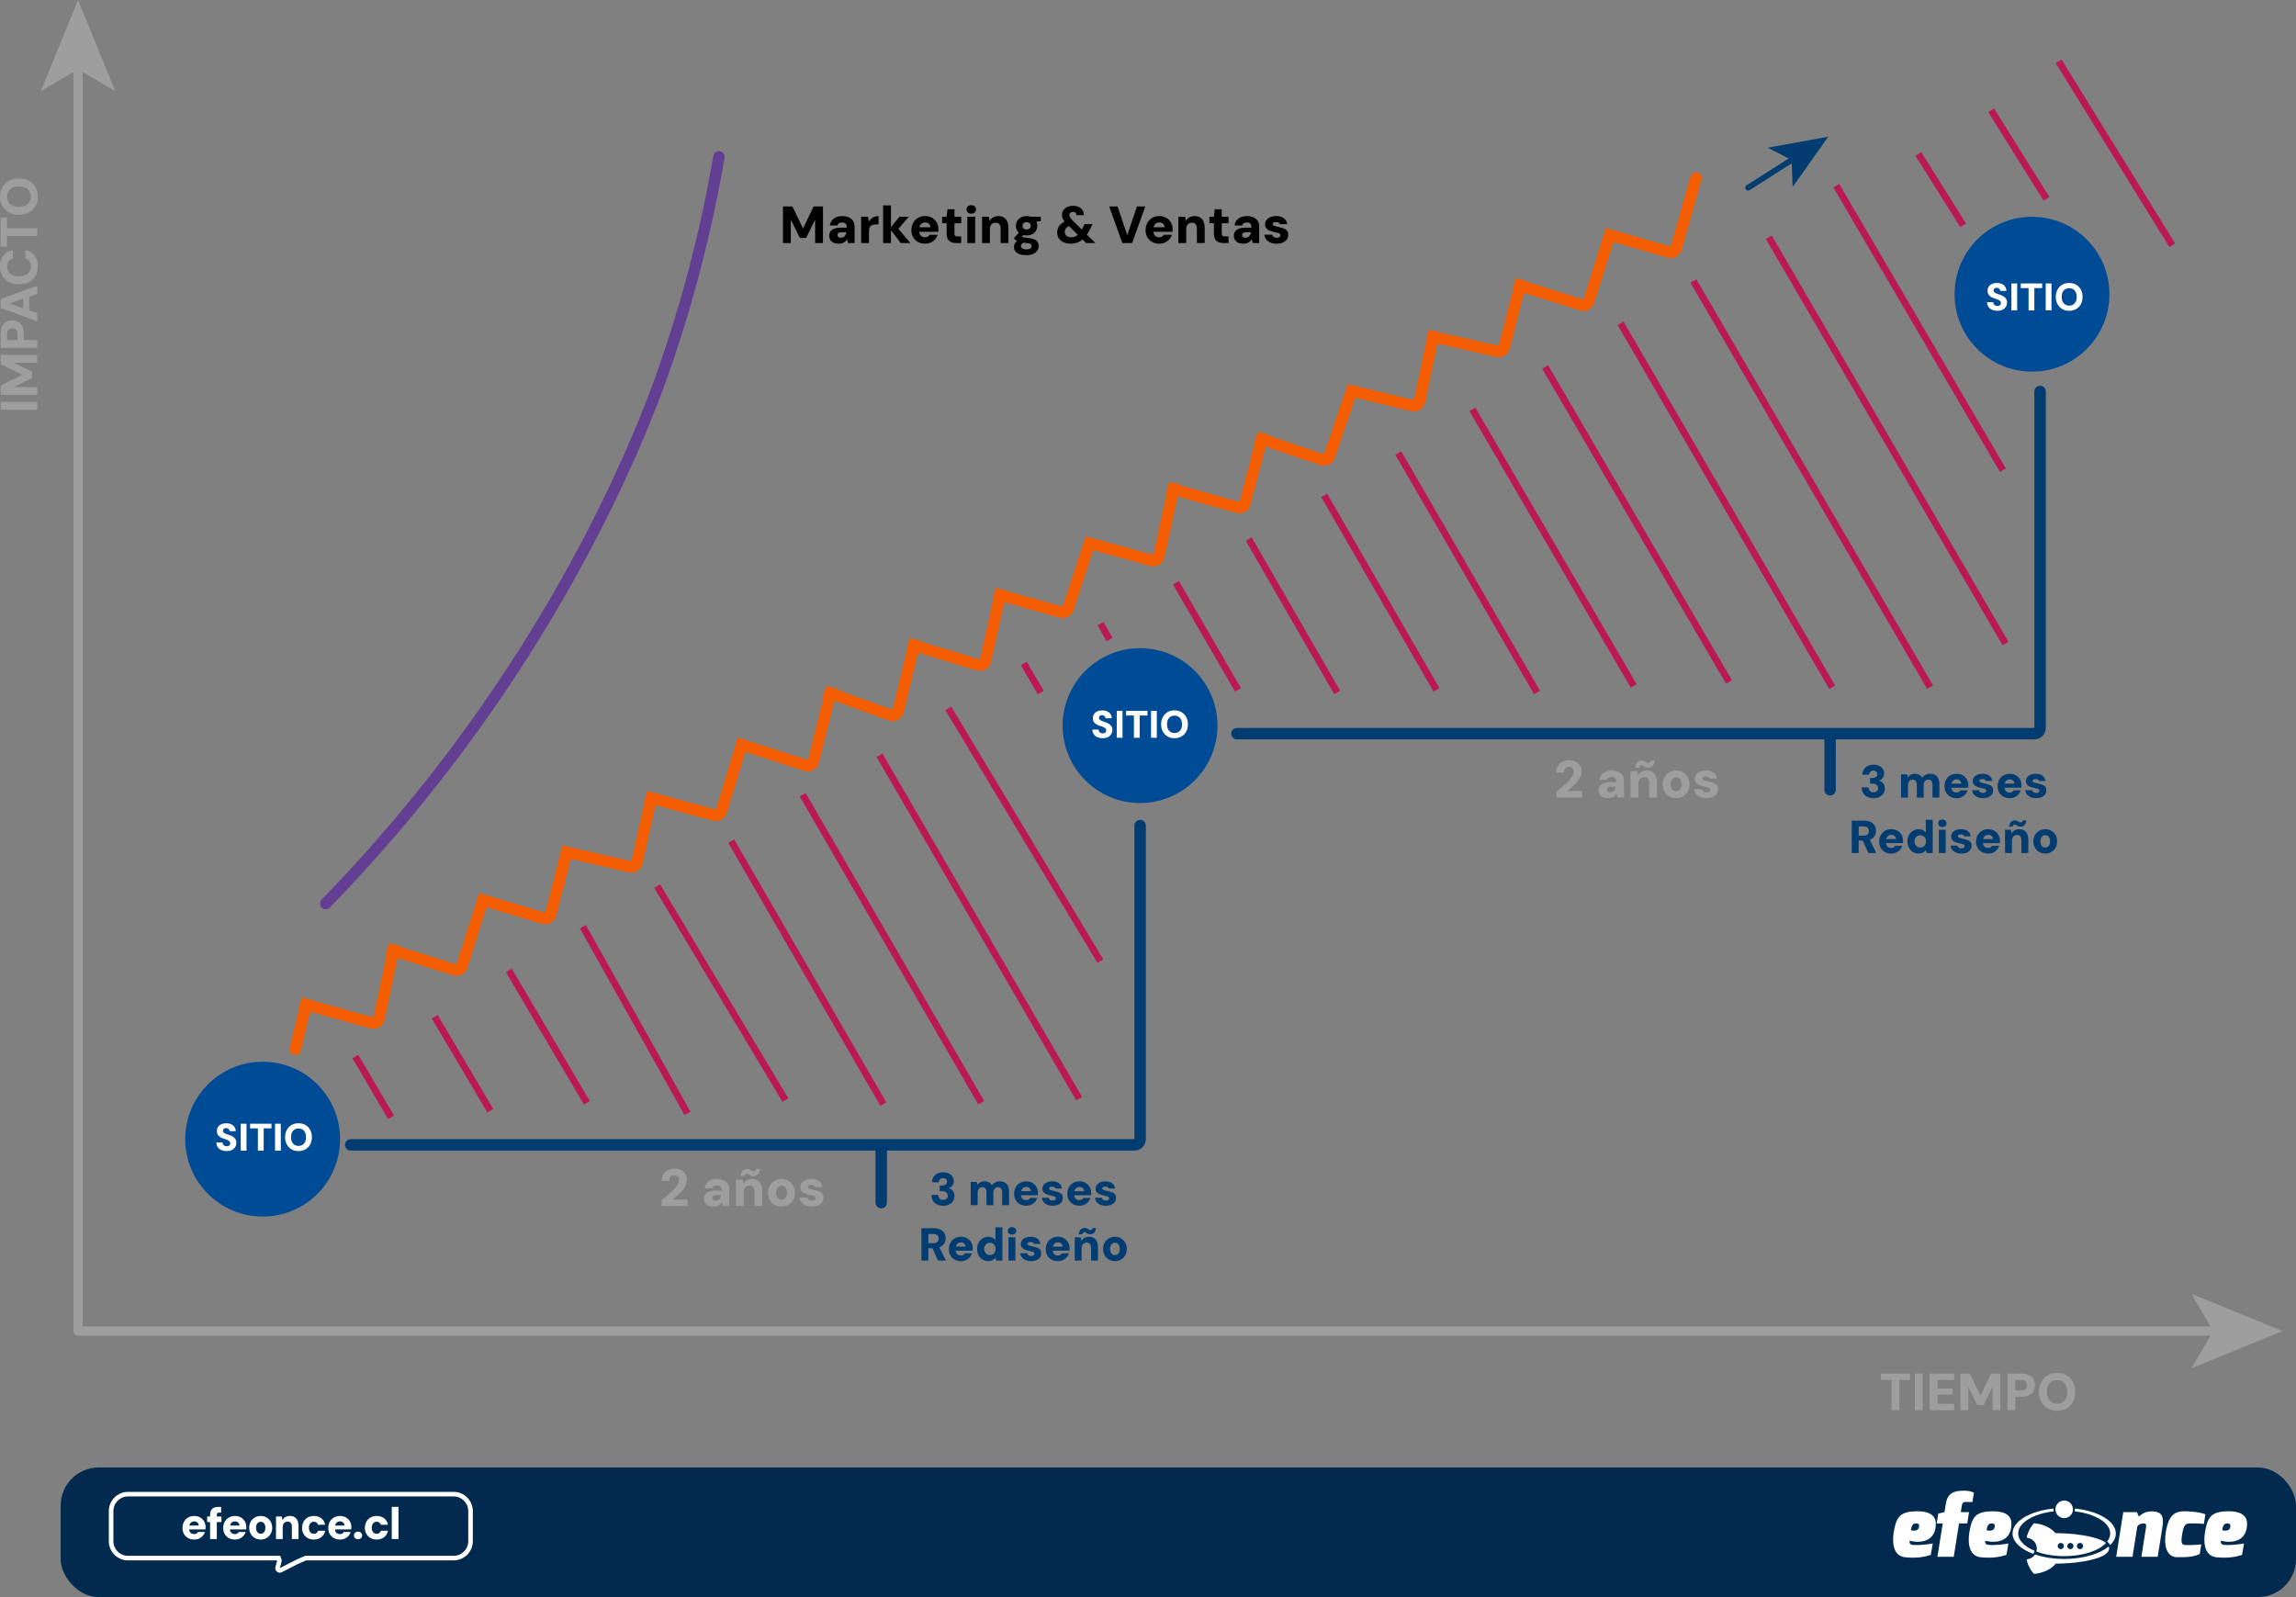 <?xml version="1.0" encoding="UTF-8"?>
<svg xmlns="http://www.w3.org/2000/svg" viewBox="0 0 2006.89 1396.06">
  <rect x="0" y="0" width="2006.89" height="1396.06" fill="#808080" stroke="none"/>
  <defs>
    <style>
      .cls-1 {
        fill: #023c70;
      }

      .cls-2 {
        stroke: #9e9e9e;
        stroke-width: 8px;
      }

      .cls-2, .cls-3, .cls-4 {
        fill: none;
      }

      .cls-2, .cls-4 {
        stroke-linecap: round;
        stroke-linejoin: round;
      }

      .cls-5 {
        fill: #fff;
      }

      .cls-6 {
        mix-blend-mode: soft-light;
      }

      .cls-3 {
        stroke: #bb1954;
        stroke-miterlimit: 10;
        stroke-width: 6px;
      }

      .cls-7 {
        fill: #f55d01;
      }

      .cls-8 {
        isolation: isolate;
      }

      .cls-9 {
        fill: #004b96;
      }

      .cls-10 {
        fill: #9e9e9e;
      }

      .cls-4 {
        stroke: #023c70;
        stroke-width: 5px;
      }

      .cls-11 {
        mix-blend-mode: luminosity;
      }

      .cls-12 {
        fill: #022a4e;
      }

      .cls-13 {
        fill: #633f93;
      }
    </style>
  </defs>
  <g class="cls-8">
    <g id="Capa_2">
      <g id="Capa_1-2" data-name="Capa_1">
        <g>
          <g>
            <polyline class="cls-2" points="68.22 56.48 68.22 1163.5 1938.66 1163.5"/>
            <polygon class="cls-10" points="68.22 0 35.7 79.59 68.22 60.71 100.74 79.59 68.22 0"/>
            <polygon class="cls-10" points="1995.14 1163.5 1915.55 1196.02 1934.44 1163.5 1915.55 1130.99 1995.14 1163.5"/>
          </g>
          <g>
            <g>
              <path class="cls-1" d="M306.51,1005.75h685.06c5.52,0,10-4.48,10-10v-274.07c0-2.76-2.24-5-5-5s-5,2.24-5,5v274.07H306.51c-2.76,0-5,2.24-5,5s2.24,5,5,5h0Z"/>
              <path class="cls-1" d="M1081.2,646.31h696.99c5.52,0,10-4.48,10-10v-294.11c0-2.76-2.24-5-5-5s-5,2.24-5,5v294.11h-696.99c-2.76,0-5,2.24-5,5s2.24,5,5,5h0Z"/>
            </g>
            <g>
              <circle class="cls-9" cx="229.59" cy="995.75" r="67.67"/>
              <circle class="cls-9" cx="996.5" cy="634.27" r="67.67"/>
              <circle class="cls-9" cx="1776.14" cy="257.18" r="67.67"/>
            </g>
          </g>
          <g>
            <line class="cls-4" x1="1528.02" y1="164.06" x2="1568.22" y2="138.48"/>
            <polygon class="cls-1" points="1598 119.53 1566.95 163.38 1565.99 139.9 1545.12 129.09 1598 119.53"/>
          </g>
          <g>
            <path class="cls-7" d="M263.03,918.24l10.41-43.96-9.73-2.3-10.41,43.96c-.64,2.69,1.03,5.38,3.71,6.02,2.69.64,5.38-1.03,6.02-3.71h0ZM261.04,881.62l62.66,17.35c2.66.74,5.51.34,7.86-1.09s4.02-3.78,4.59-6.48l13.68-64.78-9.78-2.07-13.68,64.78-62.66-17.35-2.67,9.64h0ZM337.06,834.1l58.99,18.51c5.27,1.65,10.87-1.27,12.53-6.54l19.66-62.46-9.54-3-19.66,62.46-58.99-18.51-2.99,9.54h0ZM415.84,790.18l57.84,17.35c2.61.78,5.43.47,7.8-.87,2.37-1.34,4.09-3.59,4.77-6.23l15.04-58.99-9.69-2.47-15.04,58.99-57.84-17.35-2.87,9.58h0ZM489.34,748.7l60.15,13.88c2.59.6,5.31.14,7.57-1.27s3.85-3.67,4.44-6.26l13.88-61.31-9.75-2.21-13.88,61.31-60.15-13.88-2.25,9.74h0ZM563.02,701.19l60.15,16.19c5.22,1.4,10.61-1.59,12.17-6.76l19.09-63.04-9.57-2.9-19.09,63.04-60.15-16.19-2.6,9.66h0ZM641.8,654.2l61.31,19.66c2.63.84,5.5.56,7.92-.78,2.42-1.34,4.17-3.63,4.84-6.31l16.19-64.78-9.7-2.43-16.19,64.78-61.31-19.66-3.05,9.52h0ZM718.97,608.98l57.84,20.82c2.67.96,5.63.74,8.13-.61,2.5-1.35,4.31-3.7,4.98-6.46l15.04-62.46-9.72-2.34-15.04,62.46-57.84-20.82-3.39,9.41h0ZM792.34,567.5l61.31,18.51c2.66.8,5.54.46,7.94-.94s4.11-3.75,4.71-6.46l13.88-62.46-9.76-2.17-13.88,62.46-61.31-18.51-2.89,9.57h0ZM867.72,523.6l58.41,16.33c5.15,1.44,10.52-1.42,12.19-6.5l20.24-61.44-9.5-3.13-20.24,61.44-58.41-16.33-2.69,9.63h0ZM946.43,478.5l58.99,16.19c2.65.73,5.48.33,7.82-1.09,2.35-1.42,4.01-3.74,4.59-6.42l13.88-63.62-9.77-2.13-13.88,63.62-58.99-16.19-2.65,9.64h0ZM1019.23,431.06l61.31,17.35c2.58.73,5.35.39,7.68-.94,2.33-1.33,4.03-3.54,4.71-6.13l16.19-61.31-9.67-2.55-16.19,61.31-61.31-17.35-2.72,9.62h0ZM1096.23,386.95l57.84,19.66c2.51.85,5.26.67,7.64-.5,2.38-1.17,4.2-3.24,5.05-5.75l20.83-61.36-9.47-3.22-20.83,61.36-57.84-19.66-3.22,9.47h0ZM1175.78,345.51l57.82,13.93c2.63.63,5.41.17,7.7-1.28s3.89-3.76,4.44-6.41l12.72-61.31-9.79-2.03-12.72,61.31-57.82-13.93-2.34,9.72h0ZM1246.46,298.16l61.31,13.88c5.28,1.2,10.56-2.03,11.9-7.28l15.04-58.99-9.69-2.47-15.04,58.99-61.31-13.88-2.21,9.75h0ZM1322.02,252.84l58.99,18.51c5.27,1.65,10.87-1.27,12.53-6.54l19.66-62.46-9.54-3-19.66,62.46-58.99-18.51-2.99,9.54h0ZM1400.92,208.96l56.68,16.19c2.55.73,5.29.41,7.61-.88,2.32-1.29,4.03-3.46,4.75-6.01l17.35-61.31c.75-2.66-.79-5.42-3.45-6.17-2.66-.75-5.42.79-6.17,3.45l-17.35,61.31-56.68-16.19-2.75,9.62h0ZM263.71,871.98l-2.67,9.64,2.67-9.64h0ZM263.71,871.98l9.73,2.3-9.73-2.3h0ZM340.06,824.55l-2.99,9.54,2.99-9.54h0ZM340.06,824.55l9.78,2.07-9.78-2.07h0ZM418.71,780.6l-2.87,9.58,2.87-9.58h0ZM418.71,780.6l9.54,3-9.54-3h0ZM491.59,738.96l-2.25,9.74,2.25-9.74h0ZM491.59,738.96l9.69,2.47-9.69-2.47h0ZM565.62,691.53l-2.6,9.66,2.6-9.66h0ZM565.62,691.53l9.75,2.21-9.75-2.21h0ZM644.85,644.68l-3.05,9.52,3.05-9.52h0ZM644.85,644.68l9.57,2.9-9.57-2.9h0ZM722.36,599.57l-3.39,9.41,3.39-9.41h0ZM722.36,599.57l9.7,2.43-9.7-2.43h0ZM795.23,557.93l-2.89,9.57,2.89-9.57h0ZM795.23,557.93l9.72,2.34-9.72-2.34h0ZM870.42,513.97l-2.69,9.63,2.69-9.63h0ZM870.42,513.97l9.76,2.17-9.76-2.17h0ZM949.08,468.86l-2.65,9.64,2.65-9.64h0ZM949.08,468.86l9.5,3.13-9.5-3.13h0ZM1021.95,421.43l-2.72,9.62,2.72-9.62h0ZM1021.95,421.43l9.77,2.13-9.77-2.13h0ZM1099.45,377.48l-3.22,9.47,3.22-9.47h0ZM1099.45,377.48l9.67,2.55-9.67-2.55h0ZM1178.12,335.78l-2.34,9.72,2.34-9.72h0ZM1178.12,335.78l9.47,3.22-9.47-3.22h0ZM1248.67,288.41l-2.21,9.75,2.21-9.75h0ZM1248.67,288.41l9.79,2.03-9.79-2.03h0ZM1325.01,243.3l-2.99,9.54,2.99-9.54h0ZM1325.01,243.3l9.69,2.47-9.69-2.47h0ZM1403.67,199.34l-2.75,9.62,2.75-9.62h0ZM1403.67,199.34l9.54,3-9.54-3h0Z"/>
            <g>
              <line class="cls-3" x1="310.56" y1="923.45" x2="341.79" y2="976.66"/>
              <line class="cls-3" x1="379.96" y1="888.75" x2="428.55" y2="970.88"/>
              <line class="cls-3" x1="444.74" y1="848.27" x2="512.99" y2="963.94"/>
              <line class="cls-3" x1="509.52" y1="810.09" x2="600.9" y2="973.19"/>
              <line class="cls-3" x1="574.37" y1="774.56" x2="686.5" y2="961.63"/>
              <line class="cls-3" x1="639.14" y1="735.23" x2="772.1" y2="965.1"/>
              <line class="cls-3" x1="701.61" y1="694.74" x2="857.69" y2="963.94"/>
              <line class="cls-3" x1="768.74" y1="660.2" x2="943.29" y2="960.47"/>
              <line class="cls-3" x1="828.9" y1="619.22" x2="961.8" y2="840.17"/>
              <line class="cls-3" x1="894.84" y1="579.89" x2="909.75" y2="605.35"/>
              <line class="cls-3" x1="961.93" y1="545.18" x2="969.9" y2="559.08"/>
              <line class="cls-3" x1="1027.86" y1="509.33" x2="1082.1" y2="603.04"/>
              <line class="cls-3" x1="1091.48" y1="471.15" x2="1168.85" y2="605.35"/>
              <line class="cls-3" x1="1157.42" y1="432.98" x2="1255.61" y2="603.04"/>
              <line class="cls-3" x1="1222.19" y1="395.97" x2="1343.52" y2="605.35"/>
              <line class="cls-3" x1="1286.97" y1="357.79" x2="1427.96" y2="599.57"/>
              <line class="cls-3" x1="1350.59" y1="320.78" x2="1511.25" y2="596.1"/>
              <line class="cls-3" x1="1416.52" y1="282.61" x2="1601.47" y2="600.73"/>
              <line class="cls-3" x1="1480.14" y1="245.59" x2="1687.07" y2="600.73"/>
              <line class="cls-3" x1="1546.08" y1="207.42" x2="1753" y2="562.55"/>
              <line class="cls-3" x1="1605.07" y1="162.31" x2="1750.69" y2="411.02"/>
              <line class="cls-3" x1="1799.4" y1="53.57" x2="1898.75" y2="214.38"/>
              <line class="cls-3" x1="1676.79" y1="134.55" x2="1715.99" y2="197.03"/>
              <line class="cls-3" x1="1740.41" y1="96.37" x2="1788.86" y2="173.89"/>
            </g>
          </g>
          <path class="cls-13" d="M288.23,793.36c39.77-40.86,77.41-84.77,111.87-130.51,51.15-67.9,95.87-140.39,132.93-215.47,20.58-41.7,37.84-82.19,51.28-120.36,21.44-60.9,37.93-124.49,49.01-189.02.47-2.72-1.36-5.31-4.08-5.77-2.72-.47-5.31,1.36-5.77,4.08-13.46,78.41-32.57,141.92-48.58,187.39-5.77,16.39-21.53,59.94-50.81,119.26-29.28,59.32-72.09,134.41-131.95,213.88-42.34,56.2-81.98,99.69-111.05,129.55-1.93,1.98-1.88,5.14.1,7.07s5.14,1.88,7.07-.1h0Z"/>
          <g>
            <path d="M684.38,212.46v-31.99h8.23l9.32,19.24,9.23-19.24h8.18v31.99h-6.86v-20.43l-7.86,15.95h-5.48l-7.91-15.95v20.43h-6.86Z"/>
            <path d="M733.24,213.01c-1.92,0-3.51-.31-4.78-.91-1.26-.61-2.19-1.44-2.79-2.49-.59-1.05-.89-2.22-.89-3.5,0-1.37.34-2.58,1.03-3.63.69-1.05,1.76-1.89,3.22-2.51,1.46-.62,3.31-.94,5.53-.94h5.58c0-1.04-.13-1.89-.39-2.56-.26-.67-.68-1.17-1.26-1.51-.58-.33-1.37-.5-2.38-.5-1.07,0-1.97.21-2.7.64-.73.43-1.19,1.1-1.37,2.01h-6.58c.15-1.65.69-3.08,1.62-4.3.93-1.22,2.17-2.18,3.72-2.88,1.55-.7,3.34-1.05,5.35-1.05,2.19,0,4.1.36,5.71,1.07,1.61.72,2.87,1.76,3.77,3.13.9,1.37,1.35,3.08,1.35,5.12v14.26h-5.71l-.82-3.34c-.34.58-.73,1.1-1.19,1.58-.46.47-.99.88-1.6,1.23-.61.35-1.28.62-2.01.8-.73.18-1.54.27-2.42.27ZM734.93,207.8c.73,0,1.37-.12,1.92-.37.55-.24,1.02-.58,1.42-1.01.4-.43.72-.92.98-1.49.26-.56.45-1.18.57-1.85v-.05h-4.43c-.76,0-1.39.1-1.9.3-.5.2-.88.48-1.12.85-.24.37-.37.79-.37,1.28,0,.52.13.95.39,1.3.26.35.61.61,1.05.78.44.17.94.25,1.49.25Z"/>
            <path d="M752.7,212.46v-23.03h6.08l.64,4.21c.61-.98,1.33-1.81,2.15-2.51s1.77-1.25,2.86-1.65c1.08-.4,2.25-.59,3.5-.59v7.27h-2.29c-.91,0-1.74.1-2.49.3s-1.39.53-1.92.98c-.53.46-.94,1.07-1.23,1.85-.29.78-.43,1.75-.43,2.9v10.28h-6.86Z"/>
            <path d="M771.9,212.46v-32.91h6.86v32.91h-6.86ZM787.26,212.46l-9.51-12.61,8.46-10.42h8.09l-11.38,13.34v-5.48l12.84,15.17h-8.5Z"/>
            <path d="M808.64,213.01c-2.38,0-4.46-.5-6.26-1.49-1.8-.99-3.21-2.38-4.23-4.16-1.02-1.78-1.53-3.83-1.53-6.15s.5-4.49,1.51-6.35c1.01-1.86,2.41-3.32,4.2-4.39,1.8-1.07,3.88-1.6,6.26-1.6s4.34.5,6.08,1.51c1.74,1,3.1,2.37,4.09,4.09.99,1.72,1.49,3.71,1.49,5.96,0,.3,0,.65-.02,1.03-.02.38-.05.77-.11,1.17h-18.6v-3.98h11.75c-.06-1.28-.53-2.31-1.39-3.08-.87-.78-1.94-1.17-3.22-1.17-.98,0-1.86.23-2.65.69-.79.46-1.42,1.14-1.9,2.06-.47.91-.71,2.07-.71,3.47v1.37c0,1.07.21,2.01.62,2.83s1.01,1.46,1.78,1.92c.78.46,1.7.69,2.76.69,1.01,0,1.84-.21,2.49-.62.65-.41,1.17-.94,1.53-1.58h6.99c-.43,1.46-1.16,2.78-2.19,3.95-1.04,1.17-2.3,2.1-3.79,2.79-1.49.69-3.14,1.03-4.94,1.03Z"/>
            <path d="M835.84,212.46c-1.65,0-3.11-.27-4.39-.8-1.28-.53-2.27-1.41-2.97-2.63-.7-1.22-1.05-2.88-1.05-4.98v-8.91h-3.93v-5.71h3.93l.73-6.49h6.12v6.49h5.9v5.71h-5.9v9c0,.91.21,1.56.62,1.94.41.38,1.12.57,2.12.57h3.15v5.8h-4.34Z"/>
            <path d="M848.95,186.78c-1.22,0-2.21-.35-2.97-1.05-.76-.7-1.14-1.58-1.14-2.65s.38-2,1.14-2.7c.76-.7,1.75-1.05,2.97-1.05s2.26.35,3.04,1.05c.78.7,1.17,1.6,1.17,2.7s-.39,1.95-1.17,2.65c-.78.7-1.79,1.05-3.04,1.05ZM845.53,212.46v-23.03h6.86v23.03h-6.86Z"/>
            <path d="M858.41,212.46v-23.03h5.99l.55,3.7c.7-1.28,1.69-2.31,2.97-3.08,1.28-.78,2.83-1.17,4.66-1.17,1.92,0,3.53.41,4.84,1.23s2.31,2,2.99,3.54c.69,1.54,1.03,3.42,1.03,5.64v13.16h-6.81v-12.52c0-1.68-.36-2.98-1.07-3.91-.72-.93-1.85-1.39-3.4-1.39-.91,0-1.74.22-2.49.66-.75.44-1.33,1.07-1.76,1.9-.43.82-.64,1.81-.64,2.97v12.29h-6.86Z"/>
            <path d="M897.31,223.07c-2.26,0-4.2-.27-5.85-.8-1.65-.53-2.92-1.33-3.82-2.4-.9-1.07-1.35-2.41-1.35-4.02,0-1.16.31-2.24.94-3.25.62-1,1.52-1.9,2.67-2.67,1.16-.78,2.54-1.42,4.16-1.94l2.29,3.47c-1.34.4-2.34.91-2.99,1.55-.66.64-.98,1.36-.98,2.15,0,.61.21,1.13.64,1.55.43.43,1.01.75,1.76.96s1.58.32,2.49.32,1.65-.11,2.31-.32c.65-.21,1.17-.53,1.55-.94.38-.41.57-.91.57-1.49,0-.76-.26-1.37-.78-1.83s-1.58-.75-3.2-.87c-1.49-.12-2.84-.3-4.04-.53-1.2-.23-2.27-.51-3.2-.84-.93-.33-1.73-.7-2.4-1.1-.67-.4-1.19-.79-1.55-1.19v-1.05l5.03-5.53,4.71,1.46-6.08,6.17,2.1-3.47c.3.18.62.36.96.53.33.17.75.31,1.23.43.49.12,1.1.24,1.83.34.73.11,1.68.22,2.83.34,1.98.18,3.62.56,4.91,1.12,1.29.56,2.25,1.33,2.88,2.31.62.97.94,2.16.94,3.56s-.38,2.67-1.14,3.88c-.76,1.22-1.92,2.2-3.47,2.95-1.55.75-3.53,1.12-5.94,1.12ZM897.35,205.79c-1.92,0-3.58-.38-4.98-1.14-1.4-.76-2.48-1.77-3.24-3.04-.76-1.26-1.14-2.69-1.14-4.27s.38-2.96,1.14-4.23c.76-1.26,1.84-2.29,3.24-3.06,1.4-.78,3.06-1.17,4.98-1.17s3.63.39,5.03,1.17c1.4.78,2.47,1.8,3.2,3.06.73,1.26,1.1,2.67,1.1,4.23s-.37,3.01-1.1,4.27c-.73,1.26-1.8,2.28-3.2,3.04-1.4.76-3.08,1.14-5.03,1.14ZM897.35,200.63c1.04,0,1.89-.27,2.56-.82.67-.55,1.01-1.35,1.01-2.42s-.34-1.87-1.01-2.42c-.67-.55-1.52-.82-2.56-.82s-1.9.27-2.58.82c-.69.55-1.03,1.36-1.03,2.42s.34,1.87,1.03,2.42c.69.55,1.55.82,2.58.82ZM901.19,194.14l-1.01-4.71h9.55v3.88l-8.55.82Z"/>
            <path d="M935.79,212.97c-2.38,0-4.45-.4-6.22-1.21-1.77-.81-3.12-1.95-4.07-3.43-.94-1.48-1.42-3.19-1.42-5.14,0-1.55.31-2.99.94-4.32.62-1.33,1.58-2.5,2.88-3.52,1.29-1.02,2.9-1.84,4.82-2.45l2.56-.82,2.97,4.21-2.24.73c-1.8.55-3.13,1.32-4,2.31-.87.99-1.3,2.12-1.3,3.41,0,.85.21,1.64.64,2.35.43.72,1.05,1.28,1.87,1.69.82.41,1.8.62,2.92.62,1.61,0,3.07-.36,4.36-1.07,1.29-.71,2.51-1.85,3.63-3.4.52-.7,1.03-1.49,1.53-2.35.5-.87,1-1.85,1.49-2.95l.87-1.78h6.9l-1.42,3.02c-.73,1.58-1.49,3.04-2.29,4.36-.79,1.33-1.62,2.51-2.47,3.54-1.74,2.13-3.66,3.7-5.78,4.71-2.12,1.01-4.52,1.51-7.2,1.51ZM949.41,212.46l-17.37-17.14c-1.4-1.4-2.38-2.67-2.95-3.82-.56-1.14-.85-2.34-.85-3.59,0-1.49.38-2.84,1.14-4.04.76-1.2,1.87-2.16,3.31-2.88,1.45-.71,3.21-1.07,5.28-1.07s3.81.38,5.21,1.14c1.4.76,2.46,1.75,3.18,2.97.72,1.22,1.06,2.57,1.03,4.07h-6.54c.03-1.01-.24-1.75-.82-2.24-.58-.49-1.3-.73-2.15-.73-.94,0-1.71.25-2.29.75-.58.5-.87,1.17-.87,1.99,0,.67.22,1.38.66,2.12.44.75,1.1,1.59,1.99,2.54l20.11,19.93h-8.09Z"/>
            <path d="M981.03,212.46l-11.52-31.99h7.31l8.46,25.04,8.55-25.04h7.27l-11.56,31.99h-8.5Z"/>
            <path d="M1013.35,213.01c-2.38,0-4.46-.5-6.26-1.49-1.8-.99-3.21-2.38-4.23-4.16-1.02-1.78-1.53-3.83-1.53-6.15s.5-4.49,1.51-6.35c1.01-1.86,2.41-3.32,4.2-4.39,1.8-1.07,3.88-1.6,6.26-1.6s4.34.5,6.08,1.51c1.74,1,3.1,2.37,4.09,4.09.99,1.72,1.49,3.71,1.49,5.96,0,.3,0,.65-.02,1.03-.02.38-.05.77-.11,1.17h-18.6v-3.98h11.75c-.06-1.28-.53-2.31-1.39-3.08-.87-.78-1.94-1.17-3.22-1.17-.98,0-1.86.23-2.65.69-.79.46-1.42,1.14-1.9,2.06-.47.91-.71,2.07-.71,3.47v1.37c0,1.07.21,2.01.62,2.83s1.01,1.46,1.78,1.92c.78.46,1.7.69,2.76.69,1.01,0,1.84-.21,2.49-.62.65-.41,1.17-.94,1.53-1.58h6.99c-.43,1.46-1.16,2.78-2.19,3.95-1.04,1.17-2.3,2.1-3.79,2.79-1.49.69-3.14,1.03-4.94,1.03Z"/>
            <path d="M1029.98,212.46v-23.03h5.99l.55,3.7c.7-1.28,1.69-2.31,2.97-3.08,1.28-.78,2.83-1.17,4.66-1.17,1.92,0,3.53.41,4.84,1.23s2.31,2,2.99,3.54c.69,1.54,1.03,3.42,1.03,5.64v13.16h-6.81v-12.52c0-1.68-.36-2.98-1.07-3.91-.72-.93-1.85-1.39-3.4-1.39-.91,0-1.74.22-2.49.66-.75.44-1.33,1.07-1.76,1.9-.43.82-.64,1.81-.64,2.97v12.29h-6.86Z"/>
            <path d="M1069.47,212.46c-1.65,0-3.11-.27-4.39-.8-1.28-.53-2.27-1.41-2.97-2.63-.7-1.22-1.05-2.88-1.05-4.98v-8.91h-3.93v-5.71h3.93l.73-6.49h6.12v6.49h5.9v5.71h-5.9v9c0,.91.21,1.56.62,1.94.41.38,1.12.57,2.12.57h3.15v5.8h-4.34Z"/>
            <path d="M1086.93,213.01c-1.92,0-3.51-.31-4.78-.91-1.26-.61-2.19-1.44-2.79-2.49-.59-1.05-.89-2.22-.89-3.5,0-1.37.34-2.58,1.03-3.63.69-1.05,1.76-1.89,3.22-2.51,1.46-.62,3.31-.94,5.53-.94h5.58c0-1.04-.13-1.89-.39-2.56-.26-.67-.68-1.17-1.26-1.51-.58-.33-1.37-.5-2.38-.5-1.07,0-1.97.21-2.7.64-.73.43-1.19,1.1-1.37,2.01h-6.58c.15-1.65.69-3.08,1.62-4.3.93-1.22,2.17-2.18,3.72-2.88,1.55-.7,3.34-1.05,5.35-1.05,2.19,0,4.1.36,5.71,1.07,1.61.72,2.87,1.76,3.77,3.13.9,1.37,1.35,3.08,1.35,5.12v14.26h-5.71l-.82-3.34c-.34.58-.73,1.1-1.19,1.58-.46.47-.99.88-1.6,1.23-.61.35-1.28.62-2.01.8-.73.18-1.54.27-2.42.27ZM1088.62,207.8c.73,0,1.37-.12,1.92-.37.55-.24,1.02-.58,1.42-1.01.4-.43.72-.92.98-1.49.26-.56.45-1.18.57-1.85v-.05h-4.43c-.76,0-1.39.1-1.9.3-.5.2-.88.48-1.12.85-.24.37-.37.79-.37,1.28,0,.52.13.95.39,1.3.26.35.61.61,1.05.78.44.17.94.25,1.49.25Z"/>
            <path d="M1115.99,213.01c-2.16,0-4.03-.34-5.6-1.03-1.57-.69-2.8-1.62-3.7-2.81-.9-1.19-1.41-2.53-1.53-4.02h6.81c.12.52.34.98.66,1.39.32.41.76.73,1.33.96.56.23,1.2.34,1.9.34.76,0,1.38-.1,1.85-.3.47-.2.83-.46,1.07-.8.24-.33.37-.69.37-1.05,0-.58-.18-1.02-.53-1.33-.35-.3-.86-.55-1.53-.75-.67-.2-1.48-.39-2.42-.57-1.1-.24-2.19-.53-3.27-.85-1.08-.32-2.04-.72-2.88-1.21-.84-.49-1.51-1.12-2.01-1.9s-.75-1.73-.75-2.86c0-1.37.38-2.61,1.14-3.72.76-1.11,1.86-2,3.29-2.65,1.43-.66,3.17-.98,5.21-.98,2.89,0,5.16.64,6.81,1.92,1.65,1.28,2.62,3,2.93,5.16h-6.4c-.18-.61-.56-1.07-1.14-1.39-.58-.32-1.31-.48-2.19-.48-1.01,0-1.77.17-2.29.5-.52.34-.78.78-.78,1.33,0,.37.17.69.53.98.35.29.86.54,1.53.75.67.21,1.49.43,2.47.64,1.86.4,3.47.82,4.82,1.28,1.36.46,2.41,1.12,3.18,1.99.76.87,1.13,2.12,1.1,3.77.03,1.49-.36,2.82-1.17,3.98-.81,1.16-1.96,2.06-3.45,2.72-1.49.66-3.28.98-5.35.98Z"/>
          </g>
          <g>
            <path class="cls-10" d="M32.54,358.16H.55v-6.86h31.99v6.86Z"/>
            <path class="cls-10" d="M32.54,345.18H.55v-8.23l19.24-9.32-19.24-9.23v-8.18h31.99v6.86H12.11l15.95,7.86v5.48l-15.95,7.91h20.43v6.86Z"/>
            <path class="cls-10" d="M32.54,304.1H.55v-12.43c0-2.62.44-4.79,1.33-6.51.88-1.72,2.1-3.01,3.63-3.86,1.54-.85,3.27-1.28,5.19-1.28,1.8,0,3.46.41,4.98,1.23,1.52.82,2.76,2.09,3.7,3.79.94,1.71,1.42,3.92,1.42,6.63v5.58h11.75v6.86ZM15.31,297.24v-5.12c0-1.8-.42-3.1-1.26-3.91-.84-.81-1.96-1.21-3.36-1.21s-2.55.4-3.36,1.21c-.81.81-1.21,2.11-1.21,3.91v5.12h9.19Z"/>
            <path class="cls-10" d="M32.54,280.84l-31.99-11.65v-7.86l31.99-11.65v7.27l-24.27,8.36,24.27,8.36v7.18ZM25.55,275.76l-5.3-1.83v-16.77l5.3-1.78v20.38Z"/>
            <path class="cls-10" d="M33.09,233.03c0,3.2-.69,5.96-2.08,8.27-1.39,2.32-3.32,4.1-5.8,5.35-2.48,1.25-5.34,1.87-8.57,1.87s-6.18-.62-8.66-1.87c-2.48-1.25-4.43-3.03-5.85-5.35-1.42-2.32-2.13-5.07-2.13-8.27,0-3.96.99-7.2,2.97-9.71,1.98-2.51,4.77-4.08,8.36-4.68v7.5c-1.61.37-2.87,1.14-3.77,2.33-.9,1.19-1.35,2.73-1.35,4.62s.43,3.33,1.28,4.59c.85,1.26,2.05,2.22,3.59,2.88,1.54.66,3.39.98,5.55.98s3.92-.33,5.46-.98c1.54-.65,2.73-1.61,3.56-2.88.84-1.26,1.26-2.79,1.26-4.59,0-1.89-.4-3.42-1.21-4.59-.81-1.17-1.97-1.96-3.5-2.35v-7.5c3.38.61,6.04,2.17,7.98,4.68,1.94,2.51,2.9,5.75,2.9,9.71Z"/>
            <path class="cls-10" d="M32.54,206.3H6.08v9.28H.55v-25.41h5.53v9.28h26.46v6.86Z"/>
            <path class="cls-10" d="M33.09,171.88c0,3.14-.7,5.9-2.1,8.27-1.4,2.38-3.34,4.24-5.83,5.6-2.48,1.36-5.35,2.03-8.62,2.03s-6.13-.68-8.61-2.03c-2.48-1.35-4.43-3.22-5.83-5.6-1.4-2.38-2.1-5.13-2.1-8.27s.7-5.91,2.1-8.32c1.4-2.41,3.34-4.27,5.83-5.6,2.48-1.33,5.35-1.99,8.61-1.99s6.13.66,8.62,1.99c2.48,1.33,4.43,3.19,5.83,5.6,1.4,2.41,2.1,5.18,2.1,8.32ZM26.92,171.88c0-1.86-.43-3.45-1.28-4.78-.85-1.33-2.05-2.35-3.59-3.08-1.54-.73-3.37-1.1-5.51-1.1s-3.97.37-5.51,1.1c-1.54.73-2.73,1.76-3.56,3.08-.84,1.33-1.26,2.92-1.26,4.78s.42,3.37,1.26,4.71c.84,1.34,2.03,2.38,3.56,3.11,1.54.73,3.38,1.1,5.51,1.1s3.97-.37,5.51-1.1c1.54-.73,2.73-1.77,3.59-3.11.85-1.34,1.28-2.91,1.28-4.71Z"/>
          </g>
          <g>
            <path class="cls-10" d="M1360.37,697.13v-5.07c1.86-1.52,3.69-3.03,5.51-4.52,1.81-1.49,3.44-2.98,4.89-4.46,1.45-1.48,2.6-2.92,3.45-4.34.85-1.42,1.28-2.78,1.28-4.09,0-.76-.15-1.47-.43-2.13-.29-.65-.73-1.17-1.33-1.55-.59-.38-1.38-.57-2.35-.57s-1.75.21-2.42.64c-.67.43-1.17,1.01-1.51,1.76-.34.75-.5,1.61-.5,2.58h-6.63c.09-2.44.64-4.46,1.65-6.08,1.01-1.61,2.35-2.8,4.04-3.56s3.56-1.14,5.6-1.14c2.38,0,4.36.43,5.94,1.3,1.58.87,2.78,2.03,3.59,3.47.81,1.45,1.21,3.05,1.21,4.82,0,1.4-.24,2.75-.73,4.04-.49,1.3-1.16,2.54-2.01,3.75-.85,1.2-1.82,2.36-2.9,3.47-1.08,1.11-2.22,2.18-3.4,3.2-1.19,1.02-2.36,1.99-3.52,2.9h13.21v5.58h-22.62Z"/>
            <path class="cls-10" d="M1405.8,697.68c-1.92,0-3.51-.31-4.78-.91-1.26-.61-2.19-1.44-2.79-2.49-.59-1.05-.89-2.22-.89-3.5,0-1.37.34-2.58,1.03-3.63.69-1.05,1.76-1.89,3.22-2.51,1.46-.62,3.31-.94,5.53-.94h5.58c0-1.04-.13-1.89-.39-2.56-.26-.67-.68-1.17-1.26-1.51-.58-.33-1.37-.5-2.38-.5-1.07,0-1.97.21-2.7.64-.73.43-1.19,1.1-1.37,2.01h-6.58c.15-1.65.69-3.08,1.62-4.3.93-1.22,2.17-2.18,3.72-2.88,1.55-.7,3.34-1.05,5.35-1.05,2.19,0,4.1.36,5.71,1.07,1.61.72,2.87,1.76,3.77,3.13.9,1.37,1.35,3.08,1.35,5.12v14.26h-5.71l-.82-3.34c-.34.58-.73,1.1-1.19,1.58-.46.47-.99.88-1.6,1.23-.61.35-1.28.62-2.01.8-.73.18-1.54.27-2.42.27ZM1407.49,692.47c.73,0,1.37-.12,1.92-.37.55-.24,1.02-.58,1.42-1.01.4-.43.72-.92.98-1.49.26-.56.45-1.18.57-1.85v-.05h-4.43c-.76,0-1.39.1-1.9.3-.5.2-.88.48-1.12.85-.24.37-.37.79-.37,1.28,0,.52.13.95.39,1.3.26.35.61.61,1.05.78.44.17.94.25,1.49.25Z"/>
            <path class="cls-10" d="M1425.27,697.13v-23.03h5.99l.55,3.7c.7-1.28,1.69-2.31,2.97-3.08,1.28-.78,2.83-1.17,4.66-1.17,1.92,0,3.53.41,4.84,1.23s2.31,2,2.99,3.54c.69,1.54,1.03,3.42,1.03,5.64v13.16h-6.81v-12.52c0-1.68-.36-2.98-1.07-3.91-.72-.93-1.85-1.39-3.4-1.39-.91,0-1.74.22-2.49.66-.75.44-1.33,1.07-1.76,1.9-.43.82-.64,1.81-.64,2.97v12.29h-6.86ZM1440.58,671.08c-.88,0-1.65-.17-2.29-.5-.64-.33-1.23-.68-1.76-1.03-.53-.35-1.12-.53-1.76-.53-.49,0-.91.17-1.26.5-.35.34-.59.85-.71,1.55h-3.56c.37-2.19,1.05-3.79,2.06-4.78s2.27-1.49,3.79-1.49c.88,0,1.65.17,2.29.53.64.35,1.23.7,1.78,1.05.55.35,1.13.53,1.74.53.52,0,.95-.17,1.3-.5.35-.33.57-.85.66-1.55h3.56c-.34,2.19-1.01,3.78-2.03,4.75-1.02.97-2.29,1.46-3.82,1.46Z"/>
            <path class="cls-10" d="M1465.07,697.68c-2.22,0-4.22-.52-5.99-1.55-1.77-1.04-3.17-2.46-4.21-4.27-1.04-1.81-1.55-3.88-1.55-6.19s.52-4.47,1.55-6.28c1.04-1.81,2.45-3.24,4.23-4.27,1.78-1.04,3.77-1.55,5.96-1.55s4.27.52,6.03,1.55c1.77,1.04,3.17,2.46,4.2,4.27,1.04,1.81,1.55,3.89,1.55,6.24s-.52,4.43-1.55,6.24c-1.04,1.81-2.44,3.24-4.2,4.27-1.77,1.04-3.78,1.55-6.03,1.55ZM1465.07,691.74c.91,0,1.73-.23,2.45-.69.72-.46,1.29-1.14,1.71-2.06.43-.91.64-2.04.64-3.38s-.21-2.47-.64-3.38c-.43-.91-.99-1.6-1.69-2.06-.7-.46-1.51-.69-2.42-.69s-1.73.23-2.45.69c-.72.46-1.29,1.14-1.71,2.06-.43.91-.64,2.04-.64,3.38s.21,2.47.64,3.38c.43.91,1,1.6,1.71,2.06.72.46,1.52.69,2.4.69Z"/>
            <path class="cls-10" d="M1491.72,697.68c-2.16,0-4.03-.34-5.6-1.03-1.57-.69-2.8-1.62-3.7-2.81-.9-1.19-1.41-2.53-1.53-4.02h6.81c.12.52.34.98.66,1.39.32.41.76.73,1.33.96.56.23,1.2.34,1.9.34.76,0,1.38-.1,1.85-.3.47-.2.83-.46,1.07-.8.24-.33.37-.69.37-1.05,0-.58-.18-1.02-.53-1.33-.35-.3-.86-.55-1.53-.75-.67-.2-1.48-.39-2.42-.57-1.1-.24-2.19-.53-3.27-.85-1.08-.32-2.04-.72-2.88-1.21-.84-.49-1.51-1.12-2.01-1.9s-.75-1.73-.75-2.86c0-1.37.38-2.61,1.14-3.72.76-1.11,1.86-2,3.29-2.65,1.43-.66,3.17-.98,5.21-.98,2.89,0,5.16.64,6.81,1.92,1.65,1.28,2.62,3,2.93,5.16h-6.4c-.18-.61-.56-1.07-1.14-1.39-.58-.32-1.31-.48-2.19-.48-1.01,0-1.77.17-2.29.5-.52.34-.78.78-.78,1.33,0,.37.17.69.53.98.35.29.86.54,1.53.75.67.21,1.49.43,2.47.64,1.86.4,3.47.82,4.82,1.28,1.36.46,2.41,1.12,3.18,1.99.76.87,1.13,2.12,1.1,3.77.03,1.49-.36,2.82-1.17,3.98-.81,1.16-1.96,2.06-3.45,2.72-1.49.66-3.28.98-5.35.98Z"/>
          </g>
          <g>
            <path class="cls-10" d="M578.37,1054.13v-5.07c1.86-1.52,3.69-3.03,5.51-4.52,1.81-1.49,3.44-2.98,4.89-4.46,1.45-1.48,2.6-2.92,3.45-4.34.85-1.42,1.28-2.78,1.28-4.09,0-.76-.15-1.47-.43-2.13-.29-.65-.73-1.17-1.33-1.55-.59-.38-1.38-.57-2.35-.57s-1.75.21-2.42.64c-.67.43-1.17,1.01-1.51,1.76-.34.75-.5,1.61-.5,2.58h-6.63c.09-2.44.64-4.46,1.65-6.08,1.01-1.61,2.35-2.8,4.04-3.56s3.56-1.14,5.6-1.14c2.38,0,4.36.43,5.94,1.3,1.58.87,2.78,2.03,3.59,3.47.81,1.45,1.21,3.05,1.21,4.82,0,1.4-.24,2.75-.73,4.04-.49,1.3-1.16,2.54-2.01,3.75-.85,1.2-1.82,2.36-2.9,3.47-1.08,1.11-2.22,2.18-3.4,3.2-1.19,1.02-2.36,1.99-3.52,2.9h13.21v5.58h-22.62Z"/>
            <path class="cls-10" d="M623.8,1054.68c-1.92,0-3.51-.31-4.78-.91-1.26-.61-2.19-1.44-2.79-2.49-.59-1.05-.89-2.22-.89-3.5,0-1.37.34-2.58,1.03-3.63.69-1.05,1.76-1.89,3.22-2.51,1.46-.62,3.31-.94,5.53-.94h5.58c0-1.04-.13-1.89-.39-2.56-.26-.67-.68-1.17-1.26-1.51-.58-.33-1.37-.5-2.38-.5-1.07,0-1.97.21-2.7.64-.73.43-1.19,1.1-1.37,2.01h-6.58c.15-1.65.69-3.08,1.62-4.3.93-1.22,2.17-2.18,3.72-2.88,1.55-.7,3.34-1.05,5.35-1.05,2.19,0,4.1.36,5.71,1.07,1.61.72,2.87,1.76,3.77,3.13.9,1.37,1.35,3.08,1.35,5.12v14.26h-5.71l-.82-3.34c-.34.58-.73,1.1-1.19,1.58-.46.47-.99.88-1.6,1.23-.61.35-1.28.62-2.01.8-.73.18-1.54.27-2.42.27ZM625.49,1049.47c.73,0,1.37-.12,1.92-.37.55-.24,1.02-.58,1.42-1.01.4-.43.72-.92.98-1.49.26-.56.45-1.18.57-1.85v-.05h-4.43c-.76,0-1.39.1-1.9.3-.5.2-.88.48-1.12.85-.24.37-.37.79-.37,1.28,0,.52.13.95.39,1.3.26.35.61.61,1.05.78.44.17.94.25,1.49.25Z"/>
            <path class="cls-10" d="M643.27,1054.13v-23.03h5.99l.55,3.7c.7-1.28,1.69-2.31,2.97-3.08,1.28-.78,2.83-1.17,4.66-1.17,1.92,0,3.53.41,4.84,1.23s2.31,2,2.99,3.54c.69,1.54,1.03,3.42,1.03,5.64v13.16h-6.81v-12.52c0-1.68-.36-2.98-1.07-3.91-.72-.93-1.85-1.39-3.4-1.39-.91,0-1.74.22-2.49.66-.75.44-1.33,1.07-1.76,1.9-.43.82-.64,1.81-.64,2.97v12.29h-6.86ZM658.58,1028.08c-.88,0-1.65-.17-2.29-.5-.64-.33-1.23-.68-1.76-1.03-.53-.35-1.12-.53-1.76-.53-.49,0-.91.17-1.26.5-.35.34-.59.85-.71,1.55h-3.56c.37-2.19,1.05-3.79,2.06-4.78s2.27-1.49,3.79-1.49c.88,0,1.65.17,2.29.53.64.35,1.23.7,1.78,1.05.55.35,1.13.53,1.74.53.52,0,.95-.17,1.3-.5.35-.33.57-.85.66-1.55h3.56c-.34,2.19-1.01,3.78-2.03,4.75-1.02.97-2.29,1.46-3.82,1.46Z"/>
            <path class="cls-10" d="M683.07,1054.68c-2.22,0-4.22-.52-5.99-1.55-1.77-1.04-3.17-2.46-4.21-4.27-1.04-1.81-1.55-3.88-1.55-6.19s.52-4.47,1.55-6.28c1.04-1.81,2.45-3.24,4.23-4.27,1.78-1.04,3.77-1.55,5.96-1.55s4.27.52,6.03,1.55c1.77,1.04,3.17,2.46,4.2,4.27,1.04,1.81,1.55,3.89,1.55,6.24s-.52,4.43-1.55,6.24c-1.04,1.81-2.44,3.24-4.2,4.27-1.77,1.04-3.78,1.55-6.03,1.55ZM683.07,1048.74c.91,0,1.73-.23,2.45-.69.72-.46,1.29-1.14,1.71-2.06.43-.91.64-2.04.64-3.38s-.21-2.47-.64-3.38c-.43-.91-.99-1.6-1.69-2.06-.7-.46-1.51-.69-2.42-.69s-1.73.23-2.45.69c-.72.46-1.29,1.14-1.71,2.06-.43.91-.64,2.04-.64,3.38s.21,2.47.64,3.38c.43.91,1,1.6,1.71,2.06.72.46,1.52.69,2.4.69Z"/>
            <path class="cls-10" d="M709.72,1054.68c-2.16,0-4.03-.34-5.6-1.03-1.57-.69-2.8-1.62-3.7-2.81-.9-1.19-1.41-2.53-1.53-4.02h6.81c.12.52.34.98.66,1.39.32.41.76.73,1.33.96.56.23,1.2.34,1.9.34.76,0,1.38-.1,1.85-.3.47-.2.83-.46,1.07-.8.24-.33.37-.69.37-1.05,0-.58-.18-1.02-.53-1.33-.35-.3-.86-.55-1.53-.75-.67-.2-1.48-.39-2.42-.57-1.1-.24-2.19-.53-3.27-.85-1.08-.32-2.04-.72-2.88-1.21-.84-.49-1.51-1.12-2.01-1.9s-.75-1.73-.75-2.86c0-1.37.38-2.61,1.14-3.72.76-1.11,1.86-2,3.29-2.65,1.43-.66,3.17-.98,5.21-.98,2.89,0,5.16.64,6.81,1.92,1.65,1.28,2.62,3,2.93,5.16h-6.4c-.18-.61-.56-1.07-1.14-1.39-.58-.32-1.31-.48-2.19-.48-1.01,0-1.77.17-2.29.5-.52.34-.78.78-.78,1.33,0,.37.17.69.53.98.35.29.86.54,1.53.75.67.21,1.49.43,2.47.64,1.86.4,3.47.82,4.82,1.28,1.36.46,2.41,1.12,3.18,1.99.76.87,1.13,2.12,1.1,3.77.03,1.49-.36,2.82-1.17,3.98-.81,1.16-1.96,2.06-3.45,2.72-1.49.66-3.28.98-5.35.98Z"/>
          </g>
          <g>
            <path class="cls-1" d="M1637.62,697.7c-1.86,0-3.56-.34-5.1-1.01s-2.78-1.7-3.71-3.09-1.42-3.15-1.47-5.31h5.89c.03.83.21,1.58.56,2.24.35.66.85,1.18,1.49,1.55.65.38,1.43.56,2.34.56.83,0,1.55-.17,2.16-.5.61-.34,1.06-.78,1.37-1.33.31-.55.46-1.19.46-1.92,0-.83-.2-1.54-.6-2.12-.4-.58-.98-1.02-1.74-1.33-.75-.31-1.63-.46-2.62-.46h-2.1v-4.92h2.1c1.16,0,2.17-.28,3.03-.83.86-.55,1.29-1.41,1.29-2.56,0-.97-.31-1.73-.93-2.28-.62-.55-1.44-.83-2.46-.83-1.24,0-2.18.36-2.83,1.07-.65.71-1.01,1.57-1.09,2.56h-5.85c.08-1.83.54-3.4,1.37-4.7.83-1.3,1.97-2.3,3.41-2.99,1.44-.69,3.1-1.03,4.98-1.03,1.99,0,3.69.35,5.08,1.05,1.4.7,2.45,1.63,3.17,2.8.71,1.17,1.07,2.44,1.07,3.81,0,1.16-.22,2.16-.65,3.01-.43.85-1,1.55-1.69,2.1-.7.55-1.44.95-2.22,1.19,1.05.21,1.96.62,2.72,1.23.77.61,1.36,1.37,1.8,2.3.43.93.65,1.98.65,3.17,0,1.56-.38,2.99-1.15,4.3-.77,1.31-1.88,2.34-3.35,3.11-1.47.77-3.26,1.15-5.39,1.15Z"/>
            <path class="cls-1" d="M1661.67,697.22v-20.34h5.29l.52,2.62c.65-.94,1.5-1.7,2.56-2.26,1.06-.57,2.29-.85,3.69-.85,1,0,1.9.13,2.7.38s1.52.63,2.14,1.13c.62.5,1.13,1.12,1.53,1.88.78-1.05,1.78-1.88,2.99-2.48,1.21-.61,2.53-.91,3.96-.91,1.83,0,3.34.36,4.54,1.09,1.2.73,2.09,1.78,2.68,3.15.59,1.37.89,3.04.89,5v11.58h-6.01v-11.06c0-1.48-.29-2.63-.87-3.45-.58-.82-1.5-1.23-2.76-1.23-.81,0-1.52.2-2.14.61-.62.4-1.1.97-1.43,1.69-.34.73-.5,1.6-.5,2.62v10.82h-6.01v-11.06c0-1.48-.3-2.63-.89-3.45-.59-.82-1.55-1.23-2.87-1.23-.75,0-1.43.2-2.04.61-.61.4-1.08.97-1.41,1.69-.34.73-.5,1.6-.5,2.62v10.82h-6.05Z"/>
            <path class="cls-1" d="M1710.22,697.7c-2.1,0-3.94-.44-5.53-1.31-1.59-.87-2.83-2.1-3.73-3.67-.9-1.57-1.35-3.38-1.35-5.43s.44-3.97,1.33-5.61c.89-1.64,2.12-2.93,3.71-3.88,1.59-.94,3.43-1.41,5.53-1.41s3.83.44,5.37,1.33c1.53.89,2.74,2.09,3.61,3.61.87,1.52,1.31,3.28,1.31,5.27,0,.27,0,.57-.02.91-.01.34-.05.68-.1,1.03h-16.42v-3.51h10.37c-.05-1.13-.46-2.04-1.23-2.72-.77-.69-1.71-1.03-2.85-1.03-.86,0-1.64.2-2.34.61-.7.4-1.26,1.01-1.67,1.82-.42.81-.63,1.83-.63,3.07v1.21c0,.94.18,1.78.54,2.5s.89,1.29,1.57,1.7c.69.4,1.5.6,2.44.6.89,0,1.62-.18,2.2-.54.58-.36,1.03-.83,1.35-1.39h6.17c-.38,1.29-1.02,2.46-1.94,3.49-.92,1.04-2.03,1.86-3.35,2.46-1.32.61-2.77.91-4.36.91Z"/>
            <path class="cls-1" d="M1733.38,697.7c-1.91,0-3.56-.3-4.94-.91-1.39-.61-2.48-1.43-3.27-2.48-.79-1.05-1.24-2.23-1.35-3.55h6.01c.11.46.3.87.58,1.23.28.36.67.65,1.17.85.5.2,1.06.3,1.67.3.67,0,1.22-.09,1.63-.26.42-.17.73-.41.95-.71s.32-.61.32-.93c0-.51-.15-.9-.46-1.17-.31-.27-.76-.49-1.35-.67s-1.31-.34-2.14-.5c-.97-.21-1.93-.46-2.89-.75-.96-.28-1.8-.64-2.54-1.07-.74-.43-1.33-.99-1.78-1.67-.44-.69-.67-1.53-.67-2.52,0-1.21.34-2.31,1.01-3.29.67-.98,1.64-1.76,2.91-2.34,1.26-.58,2.8-.87,4.6-.87,2.56,0,4.56.57,6.01,1.7,1.45,1.13,2.31,2.65,2.58,4.56h-5.65c-.16-.54-.5-.95-1.01-1.23-.51-.28-1.16-.42-1.94-.42-.89,0-1.56.15-2.02.44-.46.3-.69.69-.69,1.17,0,.32.15.61.46.87.31.26.76.48,1.35.67.59.19,1.32.38,2.18.57,1.64.35,3.06.73,4.26,1.13,1.2.4,2.13.99,2.8,1.75.67.77,1,1.88.97,3.33.03,1.32-.32,2.49-1.03,3.51s-1.73,1.82-3.05,2.4c-1.32.58-2.89.87-4.72.87Z"/>
            <path class="cls-1" d="M1756.71,697.7c-2.1,0-3.94-.44-5.53-1.31-1.59-.87-2.83-2.1-3.73-3.67-.9-1.57-1.35-3.38-1.35-5.43s.44-3.97,1.33-5.61c.89-1.64,2.12-2.93,3.71-3.88,1.59-.94,3.43-1.41,5.53-1.41s3.83.44,5.37,1.33c1.53.89,2.74,2.09,3.61,3.61.87,1.52,1.31,3.28,1.31,5.27,0,.27,0,.57-.02.91-.01.34-.05.68-.1,1.03h-16.42v-3.51h10.37c-.05-1.13-.46-2.04-1.23-2.72-.77-.69-1.71-1.03-2.85-1.03-.86,0-1.64.2-2.34.61-.7.4-1.26,1.01-1.67,1.82-.42.81-.63,1.83-.63,3.07v1.21c0,.94.18,1.78.54,2.5s.89,1.29,1.57,1.7c.69.4,1.5.6,2.44.6.89,0,1.62-.18,2.2-.54.58-.36,1.03-.83,1.35-1.39h6.17c-.38,1.29-1.02,2.46-1.94,3.49-.92,1.04-2.03,1.86-3.35,2.46-1.32.61-2.77.91-4.36.91Z"/>
            <path class="cls-1" d="M1779.87,697.7c-1.91,0-3.56-.3-4.94-.91-1.39-.61-2.48-1.43-3.27-2.48-.79-1.05-1.24-2.23-1.35-3.55h6.01c.11.46.3.87.58,1.23.28.36.67.65,1.17.85.5.2,1.06.3,1.67.3.67,0,1.22-.09,1.63-.26.42-.17.73-.41.95-.71s.32-.61.32-.93c0-.51-.15-.9-.46-1.17-.31-.27-.76-.49-1.35-.67s-1.31-.34-2.14-.5c-.97-.21-1.93-.46-2.89-.75-.96-.28-1.8-.64-2.54-1.07-.74-.43-1.33-.99-1.78-1.67-.44-.69-.67-1.53-.67-2.52,0-1.21.34-2.31,1.01-3.29.67-.98,1.64-1.76,2.91-2.34,1.26-.58,2.8-.87,4.6-.87,2.56,0,4.56.57,6.01,1.7,1.45,1.13,2.31,2.65,2.58,4.56h-5.65c-.16-.54-.5-.95-1.01-1.23-.51-.28-1.16-.42-1.94-.42-.89,0-1.56.15-2.02.44-.46.3-.69.69-.69,1.17,0,.32.15.61.46.87.31.26.76.48,1.35.67.59.19,1.32.38,2.18.57,1.64.35,3.06.73,4.26,1.13,1.2.4,2.13.99,2.8,1.75.67.77,1,1.88.97,3.33.03,1.32-.32,2.49-1.03,3.51s-1.73,1.82-3.05,2.4c-1.32.58-2.89.87-4.72.87Z"/>
            <path class="cls-1" d="M1618.57,745.64v-28.25h10.98c2.29,0,4.19.4,5.71,1.19,1.52.79,2.65,1.85,3.39,3.17.74,1.32,1.11,2.78,1.11,4.4,0,1.51-.36,2.92-1.07,4.24-.71,1.32-1.82,2.38-3.33,3.19-1.51.81-3.46,1.21-5.85,1.21h-4.88v10.86h-6.05ZM1624.62,730.43h4.56c1.51,0,2.62-.36,3.33-1.09.71-.73,1.07-1.71,1.07-2.95s-.36-2.17-1.07-2.89c-.71-.71-1.82-1.07-3.33-1.07h-4.56v7.99ZM1633.14,745.64l-5.69-12.35h6.5l6.05,12.35h-6.86Z"/>
            <path class="cls-1" d="M1653.16,746.13c-2.1,0-3.94-.44-5.53-1.31-1.59-.87-2.83-2.1-3.73-3.67-.9-1.57-1.35-3.38-1.35-5.43s.44-3.97,1.33-5.61c.89-1.64,2.12-2.93,3.71-3.88,1.59-.94,3.43-1.41,5.53-1.41s3.83.44,5.37,1.33c1.53.89,2.74,2.09,3.61,3.61.87,1.52,1.31,3.28,1.31,5.27,0,.27,0,.57-.02.91-.01.34-.05.68-.1,1.03h-16.42v-3.51h10.37c-.05-1.13-.46-2.04-1.23-2.72-.77-.69-1.71-1.03-2.85-1.03-.86,0-1.64.2-2.34.61-.7.4-1.26,1.01-1.67,1.82-.42.81-.63,1.83-.63,3.07v1.21c0,.94.18,1.78.54,2.5s.89,1.29,1.57,1.7c.69.4,1.5.6,2.44.6.89,0,1.62-.18,2.2-.54.58-.36,1.03-.83,1.35-1.39h6.17c-.38,1.29-1.02,2.46-1.94,3.49-.92,1.04-2.03,1.86-3.35,2.46-1.32.61-2.77.91-4.36.91Z"/>
            <path class="cls-1" d="M1676.88,746.13c-1.8,0-3.44-.46-4.9-1.37s-2.62-2.17-3.47-3.77c-.85-1.6-1.27-3.42-1.27-5.47s.43-3.91,1.29-5.51c.86-1.6,2.04-2.87,3.53-3.79,1.49-.93,3.15-1.39,4.98-1.39,1.4,0,2.62.25,3.67.75s1.91,1.22,2.58,2.16v-11.14h6.05v29.06h-5.37l-.69-2.62c-.4.57-.9,1.08-1.47,1.55-.58.47-1.27.85-2.08,1.13s-1.76.42-2.87.42ZM1678.46,740.84c1,0,1.88-.23,2.64-.69.77-.46,1.36-1.09,1.78-1.9.42-.81.63-1.74.63-2.78s-.21-1.98-.63-2.79c-.42-.81-1.01-1.44-1.78-1.9-.77-.46-1.65-.69-2.64-.69s-1.84.23-2.6.69c-.77.46-1.37,1.09-1.8,1.9-.43.81-.65,1.72-.65,2.74s.22,1.98.65,2.8c.43.82,1.03,1.46,1.8,1.92.77.46,1.63.69,2.6.69Z"/>
            <path class="cls-1" d="M1697.71,722.96c-1.08,0-1.95-.31-2.62-.93-.67-.62-1.01-1.4-1.01-2.34s.34-1.76,1.01-2.38c.67-.62,1.55-.93,2.62-.93s2,.31,2.68.93c.69.62,1.03,1.41,1.03,2.38s-.34,1.72-1.03,2.34-1.58.93-2.68.93ZM1694.68,745.64v-20.34h6.05v20.34h-6.05Z"/>
            <path class="cls-1" d="M1714.54,746.13c-1.91,0-3.56-.3-4.94-.91-1.39-.61-2.48-1.43-3.27-2.48-.79-1.05-1.24-2.23-1.35-3.55h6.01c.11.46.3.87.58,1.23.28.36.67.65,1.17.85.5.2,1.06.3,1.67.3.67,0,1.22-.09,1.63-.26.42-.17.73-.41.95-.71s.32-.61.32-.93c0-.51-.15-.9-.46-1.17-.31-.27-.76-.49-1.35-.67s-1.31-.34-2.14-.5c-.97-.21-1.93-.46-2.89-.75-.96-.28-1.8-.64-2.54-1.07-.74-.43-1.33-.99-1.78-1.67-.44-.69-.67-1.53-.67-2.52,0-1.21.34-2.31,1.01-3.29.67-.98,1.64-1.76,2.91-2.34,1.26-.58,2.8-.87,4.6-.87,2.56,0,4.56.57,6.01,1.7,1.45,1.13,2.31,2.65,2.58,4.56h-5.65c-.16-.54-.5-.95-1.01-1.23-.51-.28-1.16-.42-1.94-.42-.89,0-1.56.15-2.02.44-.46.3-.69.69-.69,1.17,0,.32.15.61.46.87.31.26.76.48,1.35.67.59.19,1.32.38,2.18.57,1.64.35,3.06.73,4.26,1.13,1.2.4,2.13.99,2.8,1.75.67.77,1,1.88.97,3.33.03,1.32-.32,2.49-1.03,3.51s-1.73,1.82-3.05,2.4c-1.32.58-2.89.87-4.72.87Z"/>
            <path class="cls-1" d="M1737.86,746.13c-2.1,0-3.94-.44-5.53-1.31-1.59-.87-2.83-2.1-3.73-3.67-.9-1.57-1.35-3.38-1.35-5.43s.44-3.97,1.33-5.61c.89-1.64,2.12-2.93,3.71-3.88,1.59-.94,3.43-1.41,5.53-1.41s3.83.44,5.37,1.33c1.53.89,2.74,2.09,3.61,3.61.87,1.52,1.31,3.28,1.31,5.27,0,.27,0,.57-.02.91-.01.34-.05.68-.1,1.03h-16.42v-3.51h10.37c-.05-1.13-.46-2.04-1.23-2.72-.77-.69-1.71-1.03-2.85-1.03-.86,0-1.64.2-2.34.61-.7.4-1.26,1.01-1.67,1.82-.42.81-.63,1.83-.63,3.07v1.21c0,.94.18,1.78.54,2.5s.89,1.29,1.57,1.7c.69.4,1.5.6,2.44.6.89,0,1.62-.18,2.2-.54.58-.36,1.03-.83,1.35-1.39h6.17c-.38,1.29-1.02,2.46-1.94,3.49-.92,1.04-2.03,1.86-3.35,2.46-1.32.61-2.77.91-4.36.91Z"/>
            <path class="cls-1" d="M1752.55,745.64v-20.34h5.29l.48,3.27c.62-1.13,1.49-2.04,2.62-2.72,1.13-.69,2.5-1.03,4.12-1.03,1.7,0,3.12.36,4.28,1.09,1.16.73,2.04,1.77,2.64,3.13.61,1.36.91,3.02.91,4.98v11.62h-6.01v-11.06c0-1.48-.32-2.63-.95-3.45-.63-.82-1.63-1.23-3.01-1.23-.81,0-1.54.2-2.2.58-.66.39-1.18.95-1.55,1.67-.38.73-.56,1.6-.56,2.62v10.86h-6.05ZM1766.07,722.64c-.78,0-1.45-.15-2.02-.44-.56-.3-1.08-.6-1.55-.91-.47-.31-.99-.46-1.55-.46-.43,0-.8.15-1.11.44-.31.3-.52.75-.63,1.37h-3.15c.32-1.94.93-3.34,1.82-4.22.89-.87,2-1.31,3.35-1.31.78,0,1.45.16,2.02.46s1.09.62,1.57.93c.48.31.99.46,1.53.46.46,0,.84-.15,1.15-.44.31-.3.5-.75.58-1.37h3.15c-.3,1.94-.89,3.34-1.8,4.2-.9.86-2.02,1.29-3.37,1.29Z"/>
            <path class="cls-1" d="M1787.7,746.13c-1.96,0-3.73-.46-5.29-1.37-1.56-.91-2.8-2.17-3.71-3.77-.91-1.6-1.37-3.42-1.37-5.47s.46-3.95,1.37-5.55,2.16-2.86,3.73-3.77c1.57-.91,3.33-1.37,5.27-1.37s3.77.46,5.33,1.37c1.56.92,2.8,2.17,3.71,3.77s1.37,3.44,1.37,5.51-.46,3.91-1.37,5.51c-.91,1.6-2.15,2.86-3.71,3.77-1.56.91-3.34,1.37-5.33,1.37ZM1787.7,740.88c.81,0,1.53-.2,2.16-.61.63-.4,1.14-1.01,1.51-1.82.38-.81.56-1.8.56-2.99s-.19-2.18-.56-2.99c-.38-.81-.87-1.41-1.49-1.82-.62-.4-1.33-.61-2.14-.61s-1.53.2-2.16.61c-.63.4-1.14,1.01-1.51,1.82-.38.81-.56,1.8-.56,2.99s.19,2.18.56,2.99c.38.81.88,1.41,1.51,1.82.63.4,1.34.61,2.12.61Z"/>
          </g>
          <g>
            <path class="cls-1" d="M824.44,1053.97c-1.86,0-3.56-.34-5.1-1.01s-2.78-1.7-3.71-3.09-1.42-3.15-1.47-5.31h5.89c.03.83.21,1.58.56,2.24.35.66.85,1.18,1.49,1.55.65.38,1.43.56,2.34.56.83,0,1.55-.17,2.16-.5.61-.34,1.06-.78,1.37-1.33.31-.55.46-1.19.46-1.92,0-.83-.2-1.54-.6-2.12-.4-.58-.98-1.02-1.74-1.33-.75-.31-1.63-.46-2.62-.46h-2.1v-4.92h2.1c1.16,0,2.17-.28,3.03-.83.86-.55,1.29-1.41,1.29-2.56,0-.97-.31-1.73-.93-2.28-.62-.55-1.44-.83-2.46-.83-1.24,0-2.18.36-2.83,1.07-.65.71-1.01,1.57-1.09,2.56h-5.85c.08-1.83.54-3.4,1.37-4.7.83-1.3,1.97-2.3,3.41-2.99,1.44-.69,3.1-1.03,4.98-1.03,1.99,0,3.69.35,5.08,1.05,1.4.7,2.45,1.63,3.17,2.8.71,1.17,1.07,2.44,1.07,3.81,0,1.16-.22,2.16-.65,3.01-.43.85-1,1.55-1.69,2.1-.7.55-1.44.95-2.22,1.19,1.05.21,1.96.62,2.72,1.23.77.61,1.36,1.37,1.8,2.3.43.93.65,1.98.65,3.17,0,1.56-.38,2.99-1.15,4.3-.77,1.31-1.88,2.34-3.35,3.11-1.47.77-3.26,1.15-5.39,1.15Z"/>
            <path class="cls-1" d="M848.49,1053.49v-20.34h5.29l.52,2.62c.65-.94,1.5-1.7,2.56-2.26,1.06-.57,2.29-.85,3.69-.85,1,0,1.9.13,2.7.38s1.52.63,2.14,1.13c.62.5,1.13,1.12,1.53,1.88.78-1.05,1.78-1.88,2.99-2.48,1.21-.61,2.53-.91,3.96-.91,1.83,0,3.34.36,4.54,1.09,1.2.73,2.09,1.78,2.68,3.15.59,1.37.89,3.04.89,5v11.58h-6.01v-11.06c0-1.48-.29-2.63-.87-3.45-.58-.82-1.5-1.23-2.76-1.23-.81,0-1.52.2-2.14.61-.62.4-1.1.97-1.43,1.69-.34.73-.5,1.6-.5,2.62v10.82h-6.01v-11.06c0-1.48-.3-2.63-.89-3.45-.59-.82-1.55-1.23-2.87-1.23-.75,0-1.43.2-2.04.61-.61.4-1.08.97-1.41,1.69-.34.73-.5,1.6-.5,2.62v10.82h-6.05Z"/>
            <path class="cls-1" d="M897.03,1053.97c-2.1,0-3.94-.44-5.53-1.31-1.59-.87-2.83-2.1-3.73-3.67-.9-1.57-1.35-3.38-1.35-5.43s.44-3.97,1.33-5.61c.89-1.64,2.12-2.93,3.71-3.88,1.59-.94,3.43-1.41,5.53-1.41s3.83.44,5.37,1.33c1.53.89,2.74,2.09,3.61,3.61.87,1.52,1.31,3.28,1.31,5.27,0,.27,0,.57-.02.91-.01.34-.05.68-.1,1.03h-16.42v-3.51h10.37c-.05-1.13-.46-2.04-1.23-2.72-.77-.69-1.71-1.03-2.85-1.03-.86,0-1.64.2-2.34.61-.7.4-1.26,1.01-1.67,1.82-.42.81-.63,1.83-.63,3.07v1.21c0,.94.18,1.78.54,2.5s.89,1.29,1.57,1.7c.69.4,1.5.6,2.44.6.89,0,1.62-.18,2.2-.54.58-.36,1.03-.83,1.35-1.39h6.17c-.38,1.29-1.02,2.46-1.94,3.49-.92,1.04-2.03,1.86-3.35,2.46-1.32.61-2.77.91-4.36.91Z"/>
            <path class="cls-1" d="M920.2,1053.97c-1.91,0-3.56-.3-4.94-.91-1.39-.61-2.48-1.43-3.27-2.48-.79-1.05-1.24-2.23-1.35-3.55h6.01c.11.46.3.87.58,1.23.28.36.67.65,1.17.85.5.2,1.06.3,1.67.3.67,0,1.22-.09,1.63-.26.42-.17.73-.41.95-.71s.32-.61.32-.93c0-.51-.15-.9-.46-1.17-.31-.27-.76-.49-1.35-.67s-1.31-.34-2.14-.5c-.97-.21-1.93-.46-2.89-.75-.96-.28-1.8-.64-2.54-1.07-.74-.43-1.33-.99-1.78-1.67-.44-.69-.67-1.53-.67-2.52,0-1.21.34-2.31,1.01-3.29.67-.98,1.64-1.76,2.91-2.34,1.26-.58,2.8-.87,4.6-.87,2.56,0,4.56.57,6.01,1.7,1.45,1.13,2.31,2.65,2.58,4.56h-5.65c-.16-.54-.5-.95-1.01-1.23-.51-.28-1.16-.42-1.94-.42-.89,0-1.56.15-2.02.44-.46.3-.69.69-.69,1.17,0,.32.15.61.46.87.31.26.76.48,1.35.67.59.19,1.32.38,2.18.57,1.64.35,3.06.73,4.26,1.13,1.2.4,2.13.99,2.8,1.75.67.77,1,1.88.97,3.33.03,1.32-.32,2.49-1.03,3.51s-1.73,1.82-3.05,2.4c-1.32.58-2.89.87-4.72.87Z"/>
            <path class="cls-1" d="M943.52,1053.97c-2.1,0-3.94-.44-5.53-1.31-1.59-.87-2.83-2.1-3.73-3.67-.9-1.57-1.35-3.38-1.35-5.43s.44-3.97,1.33-5.61c.89-1.64,2.12-2.93,3.71-3.88,1.59-.94,3.43-1.41,5.53-1.41s3.83.44,5.37,1.33c1.53.89,2.74,2.09,3.61,3.61.87,1.52,1.31,3.28,1.31,5.27,0,.27,0,.57-.02.91-.01.34-.05.68-.1,1.03h-16.42v-3.51h10.37c-.05-1.13-.46-2.04-1.23-2.72-.77-.69-1.71-1.03-2.85-1.03-.86,0-1.64.2-2.34.61-.7.4-1.26,1.01-1.67,1.82-.42.81-.63,1.83-.63,3.07v1.21c0,.94.18,1.78.54,2.5s.89,1.29,1.57,1.7c.69.4,1.5.6,2.44.6.89,0,1.62-.18,2.2-.54.58-.36,1.03-.83,1.35-1.39h6.17c-.38,1.29-1.02,2.46-1.94,3.49-.92,1.04-2.03,1.86-3.35,2.46-1.32.61-2.77.91-4.36.91Z"/>
            <path class="cls-1" d="M966.69,1053.97c-1.91,0-3.56-.3-4.94-.91-1.39-.61-2.48-1.43-3.27-2.48-.79-1.05-1.24-2.23-1.35-3.55h6.01c.11.46.3.87.58,1.23.28.36.67.65,1.17.85.5.2,1.06.3,1.67.3.67,0,1.22-.09,1.63-.26.42-.17.73-.41.95-.71s.32-.61.32-.93c0-.51-.15-.9-.46-1.17-.31-.27-.76-.49-1.35-.67s-1.31-.34-2.14-.5c-.97-.21-1.93-.46-2.89-.75-.96-.28-1.8-.64-2.54-1.07-.74-.43-1.33-.99-1.78-1.67-.44-.69-.67-1.53-.67-2.52,0-1.21.34-2.31,1.01-3.29.67-.98,1.64-1.76,2.91-2.34,1.26-.58,2.8-.87,4.6-.87,2.56,0,4.56.57,6.01,1.7,1.45,1.13,2.31,2.65,2.58,4.56h-5.65c-.16-.54-.5-.95-1.01-1.23-.51-.28-1.16-.42-1.94-.42-.89,0-1.56.15-2.02.44-.46.3-.69.69-.69,1.17,0,.32.15.61.46.87.31.26.76.48,1.35.67.59.19,1.32.38,2.18.57,1.64.35,3.06.73,4.26,1.13,1.2.4,2.13.99,2.8,1.75.67.77,1,1.88.97,3.33.03,1.32-.32,2.49-1.03,3.51s-1.73,1.82-3.05,2.4c-1.32.58-2.89.87-4.72.87Z"/>
            <path class="cls-1" d="M805.39,1101.91v-28.25h10.98c2.29,0,4.19.4,5.71,1.19,1.52.79,2.65,1.85,3.39,3.17.74,1.32,1.11,2.78,1.11,4.4,0,1.51-.36,2.92-1.07,4.24-.71,1.32-1.82,2.38-3.33,3.19-1.51.81-3.46,1.21-5.85,1.21h-4.88v10.86h-6.05ZM811.44,1086.7h4.56c1.51,0,2.62-.36,3.33-1.09.71-.73,1.07-1.71,1.07-2.95s-.36-2.17-1.07-2.89c-.71-.71-1.82-1.07-3.33-1.07h-4.56v7.99ZM819.96,1101.91l-5.69-12.35h6.5l6.05,12.35h-6.86Z"/>
            <path class="cls-1" d="M839.97,1102.4c-2.1,0-3.94-.44-5.53-1.31-1.59-.87-2.83-2.1-3.73-3.67-.9-1.57-1.35-3.38-1.35-5.43s.44-3.97,1.33-5.61c.89-1.64,2.12-2.93,3.71-3.88,1.59-.94,3.43-1.41,5.53-1.41s3.83.44,5.37,1.33c1.53.89,2.74,2.09,3.61,3.61.87,1.52,1.31,3.28,1.31,5.27,0,.27,0,.57-.02.91-.01.34-.05.68-.1,1.03h-16.42v-3.51h10.37c-.05-1.13-.46-2.04-1.23-2.72-.77-.69-1.71-1.03-2.85-1.03-.86,0-1.64.2-2.34.61-.7.4-1.26,1.01-1.67,1.82-.42.81-.63,1.83-.63,3.07v1.21c0,.94.18,1.78.54,2.5s.89,1.29,1.57,1.7c.69.4,1.5.6,2.44.6.89,0,1.62-.18,2.2-.54.58-.36,1.03-.83,1.35-1.39h6.17c-.38,1.29-1.02,2.46-1.94,3.49-.92,1.04-2.03,1.86-3.35,2.46-1.32.61-2.77.91-4.36.91Z"/>
            <path class="cls-1" d="M863.7,1102.4c-1.8,0-3.44-.46-4.9-1.37s-2.62-2.17-3.47-3.77c-.85-1.6-1.27-3.42-1.27-5.47s.43-3.91,1.29-5.51c.86-1.6,2.04-2.87,3.53-3.79,1.49-.93,3.15-1.39,4.98-1.39,1.4,0,2.62.25,3.67.75s1.91,1.22,2.58,2.16v-11.14h6.05v29.06h-5.37l-.69-2.62c-.4.57-.9,1.08-1.47,1.55-.58.47-1.27.85-2.08,1.13s-1.76.42-2.87.42ZM865.28,1097.11c1,0,1.88-.23,2.64-.69.77-.46,1.36-1.09,1.78-1.9.42-.81.63-1.74.63-2.78s-.21-1.98-.63-2.79c-.42-.81-1.01-1.44-1.78-1.9-.77-.46-1.65-.69-2.64-.69s-1.84.23-2.6.69c-.77.46-1.37,1.09-1.8,1.9-.43.81-.65,1.72-.65,2.74s.22,1.98.65,2.8c.43.82,1.03,1.46,1.8,1.92.77.46,1.63.69,2.6.69Z"/>
            <path class="cls-1" d="M884.52,1079.23c-1.08,0-1.95-.31-2.62-.93-.67-.62-1.01-1.4-1.01-2.34s.34-1.76,1.01-2.38c.67-.62,1.55-.93,2.62-.93s2,.31,2.68.93c.69.62,1.03,1.41,1.03,2.38s-.34,1.72-1.03,2.34-1.58.93-2.68.93ZM881.5,1101.91v-20.34h6.05v20.34h-6.05Z"/>
            <path class="cls-1" d="M901.35,1102.4c-1.91,0-3.56-.3-4.94-.91-1.39-.61-2.48-1.43-3.27-2.48-.79-1.05-1.24-2.23-1.35-3.55h6.01c.11.46.3.87.58,1.23.28.36.67.65,1.17.85.5.2,1.06.3,1.67.3.67,0,1.22-.09,1.63-.26.42-.17.73-.41.95-.71s.32-.61.32-.93c0-.51-.15-.9-.46-1.17-.31-.27-.76-.49-1.35-.67s-1.31-.34-2.14-.5c-.97-.21-1.93-.46-2.89-.75-.96-.28-1.8-.64-2.54-1.07-.74-.43-1.33-.99-1.78-1.67-.44-.69-.67-1.53-.67-2.52,0-1.21.34-2.31,1.01-3.29.67-.98,1.64-1.76,2.91-2.34,1.26-.58,2.8-.87,4.6-.87,2.56,0,4.56.57,6.01,1.7,1.45,1.13,2.31,2.65,2.58,4.56h-5.65c-.16-.54-.5-.95-1.01-1.23-.51-.28-1.16-.42-1.94-.42-.89,0-1.56.15-2.02.44-.46.3-.69.69-.69,1.17,0,.32.15.61.46.87.31.26.76.48,1.35.67.59.19,1.32.38,2.18.57,1.64.35,3.06.73,4.26,1.13,1.2.4,2.13.99,2.8,1.75.67.77,1,1.88.97,3.33.03,1.32-.32,2.49-1.03,3.51s-1.73,1.82-3.05,2.4c-1.32.58-2.89.87-4.72.87Z"/>
            <path class="cls-1" d="M924.68,1102.4c-2.1,0-3.94-.44-5.53-1.31-1.59-.87-2.83-2.1-3.73-3.67-.9-1.57-1.35-3.38-1.35-5.43s.44-3.97,1.33-5.61c.89-1.64,2.12-2.93,3.71-3.88,1.59-.94,3.43-1.41,5.53-1.41s3.83.44,5.37,1.33c1.53.89,2.74,2.09,3.61,3.61.87,1.52,1.31,3.28,1.31,5.27,0,.27,0,.57-.02.91-.01.34-.05.68-.1,1.03h-16.42v-3.51h10.37c-.05-1.13-.46-2.04-1.23-2.72-.77-.69-1.71-1.03-2.85-1.03-.86,0-1.64.2-2.34.61-.7.4-1.26,1.01-1.67,1.82-.42.81-.63,1.83-.63,3.07v1.21c0,.94.18,1.78.54,2.5s.89,1.29,1.57,1.7c.69.4,1.5.6,2.44.6.89,0,1.62-.18,2.2-.54.58-.36,1.03-.83,1.35-1.39h6.17c-.38,1.29-1.02,2.46-1.94,3.49-.92,1.04-2.03,1.86-3.35,2.46-1.32.61-2.77.91-4.36.91Z"/>
            <path class="cls-1" d="M939.37,1101.91v-20.34h5.29l.48,3.27c.62-1.13,1.49-2.04,2.62-2.72,1.13-.69,2.5-1.03,4.12-1.03,1.7,0,3.12.36,4.28,1.09,1.16.73,2.04,1.77,2.64,3.13.61,1.36.91,3.02.91,4.98v11.62h-6.01v-11.06c0-1.48-.32-2.63-.95-3.45-.63-.82-1.63-1.23-3.01-1.23-.81,0-1.54.2-2.2.58-.66.39-1.18.95-1.55,1.67-.38.73-.56,1.6-.56,2.62v10.86h-6.05ZM952.89,1078.91c-.78,0-1.45-.15-2.02-.44-.56-.3-1.08-.6-1.55-.91-.47-.31-.99-.46-1.55-.46-.43,0-.8.15-1.11.44-.31.3-.52.75-.63,1.37h-3.15c.32-1.94.93-3.34,1.82-4.22.89-.87,2-1.31,3.35-1.31.78,0,1.45.16,2.02.46s1.09.62,1.57.93c.48.31.99.46,1.53.46.46,0,.84-.15,1.15-.44.31-.3.5-.75.58-1.37h3.15c-.3,1.94-.89,3.34-1.8,4.2-.9.86-2.02,1.29-3.37,1.29Z"/>
            <path class="cls-1" d="M974.52,1102.4c-1.96,0-3.73-.46-5.29-1.37-1.56-.91-2.8-2.17-3.71-3.77-.91-1.6-1.37-3.42-1.37-5.47s.46-3.95,1.37-5.55,2.16-2.86,3.73-3.77c1.57-.91,3.33-1.37,5.27-1.37s3.77.46,5.33,1.37c1.56.92,2.8,2.17,3.71,3.77s1.37,3.44,1.37,5.51-.46,3.91-1.37,5.51c-.91,1.6-2.15,2.86-3.71,3.77-1.56.91-3.34,1.37-5.33,1.37ZM974.52,1097.15c.81,0,1.53-.2,2.16-.61.63-.4,1.14-1.01,1.51-1.82.38-.81.56-1.8.56-2.99s-.19-2.18-.56-2.99c-.38-.81-.87-1.41-1.49-1.82-.62-.4-1.33-.61-2.14-.61s-1.53.2-2.16.61c-.63.4-1.14,1.01-1.51,1.82-.38.81-.56,1.8-.56,2.99s.19,2.18.56,2.99c.38.81.88,1.41,1.51,1.82.63.4,1.34.61,2.12.61Z"/>
          </g>
          <g>
            <path class="cls-10" d="M1653.35,1232.7v-26.46h-9.28v-5.53h25.41v5.53h-9.28v26.46h-6.86Z"/>
            <path class="cls-10" d="M1673.73,1232.7v-31.99h6.86v31.99h-6.86Z"/>
            <path class="cls-10" d="M1686.71,1232.7v-31.99h21.43v5.53h-14.58v7.54h13.21v5.3h-13.21v8.09h14.58v5.53h-21.43Z"/>
            <path class="cls-10" d="M1713.58,1232.7v-31.99h8.23l9.32,19.24,9.23-19.24h8.18v31.99h-6.86v-20.43l-7.86,15.95h-5.48l-7.91-15.95v20.43h-6.86Z"/>
            <path class="cls-10" d="M1754.67,1232.7v-31.99h12.43c2.62,0,4.79.44,6.51,1.33,1.72.88,3.01,2.1,3.86,3.63.85,1.54,1.28,3.27,1.28,5.19,0,1.8-.41,3.46-1.23,4.98s-2.09,2.76-3.79,3.7c-1.71.94-3.92,1.42-6.63,1.42h-5.58v11.75h-6.86ZM1761.52,1215.47h5.12c1.8,0,3.1-.42,3.91-1.26.81-.84,1.21-1.96,1.21-3.36s-.4-2.55-1.21-3.36c-.81-.81-2.11-1.21-3.91-1.21h-5.12v9.19Z"/>
            <path class="cls-10" d="M1798.08,1233.25c-3.14,0-5.9-.7-8.27-2.1s-4.24-3.34-5.6-5.83c-1.36-2.48-2.03-5.35-2.03-8.62s.68-6.13,2.03-8.62c1.36-2.48,3.22-4.42,5.6-5.83,2.38-1.4,5.13-2.1,8.27-2.1s5.91.7,8.32,2.1c2.41,1.4,4.27,3.34,5.6,5.83,1.33,2.48,1.99,5.36,1.99,8.62s-.66,6.13-1.99,8.62c-1.33,2.48-3.19,4.43-5.6,5.83-2.41,1.4-5.18,2.1-8.32,2.1ZM1798.08,1227.08c1.86,0,3.45-.43,4.78-1.28,1.33-.85,2.35-2.05,3.08-3.59.73-1.54,1.1-3.37,1.1-5.51s-.37-3.97-1.1-5.51c-.73-1.54-1.76-2.73-3.08-3.57-1.33-.84-2.92-1.26-4.78-1.26s-3.37.42-4.71,1.26c-1.34.84-2.38,2.03-3.11,3.57-.73,1.54-1.1,3.38-1.1,5.51s.37,3.97,1.1,5.51c.73,1.54,1.77,2.74,3.11,3.59,1.34.85,2.91,1.28,4.71,1.28Z"/>
          </g>
          <g>
            <path class="cls-5" d="M198.16,1006.21c-1.68,0-3.2-.29-4.55-.86-1.36-.57-2.43-1.42-3.21-2.54s-1.21-2.5-1.28-4.13h5.38c.02.65.19,1.22.5,1.71.31.49.74.88,1.28,1.16.54.28,1.16.42,1.88.42.6,0,1.14-.09,1.6-.29.46-.19.82-.47,1.09-.84.27-.37.4-.83.4-1.39s-.16-1.08-.47-1.5c-.31-.42-.74-.77-1.28-1.08-.54-.3-1.16-.58-1.87-.84-.71-.26-1.46-.51-2.27-.76-1.86-.6-3.29-1.42-4.29-2.45-1-1.03-1.5-2.41-1.5-4.13,0-1.43.35-2.66,1.06-3.68.71-1.02,1.67-1.8,2.91-2.34,1.23-.54,2.63-.81,4.2-.81s3.03.27,4.25.82c1.22.55,2.2,1.34,2.92,2.39.73,1.04,1.11,2.28,1.16,3.71h-5.41c-.02-.49-.16-.94-.42-1.34-.26-.4-.6-.73-1.04-.97-.44-.25-.95-.37-1.53-.37-.52-.02-.99.05-1.41.22-.43.17-.76.43-1.01.77-.25.35-.37.78-.37,1.29s.13.92.39,1.29c.26.37.62.68,1.08.94.46.26,1,.5,1.61.72.62.22,1.29.45,2.03.67,1.19.4,2.28.88,3.28,1.43,1,.55,1.8,1.27,2.42,2.15.62.89.92,2.06.92,3.51,0,1.28-.33,2.45-.99,3.53-.66,1.08-1.61,1.94-2.86,2.59s-2.78.97-4.62.97Z"/>
            <path class="cls-5" d="M210.43,1005.81v-23.53h5.04v23.53h-5.04Z"/>
            <path class="cls-5" d="M225.42,1005.81v-19.46h-6.82v-4.07h18.69v4.07h-6.82v19.46h-5.04Z"/>
            <path class="cls-5" d="M240.41,1005.81v-23.53h5.04v23.53h-5.04Z"/>
            <path class="cls-5" d="M260.91,1006.21c-2.31,0-4.34-.52-6.08-1.55s-3.12-2.46-4.12-4.29c-1-1.83-1.5-3.94-1.5-6.34s.5-4.51,1.5-6.34c1-1.83,2.37-3.25,4.12-4.29,1.75-1.03,3.78-1.55,6.08-1.55s4.35.52,6.12,1.55c1.77,1.03,3.14,2.46,4.12,4.29.98,1.83,1.46,3.94,1.46,6.34s-.49,4.51-1.46,6.34c-.97,1.83-2.35,3.25-4.12,4.29-1.77,1.03-3.81,1.55-6.12,1.55ZM260.91,1001.68c1.37,0,2.54-.31,3.51-.94.98-.63,1.73-1.51,2.27-2.64.54-1.13.81-2.48.81-4.05s-.27-2.92-.81-4.05c-.54-1.13-1.29-2.01-2.27-2.62-.97-.62-2.15-.92-3.51-.92s-2.48.31-3.46.92c-.99.62-1.75,1.49-2.29,2.62-.54,1.13-.81,2.48-.81,4.05s.27,2.92.81,4.05c.54,1.13,1.3,2.01,2.29,2.64.99.63,2.14.94,3.46.94Z"/>
          </g>
          <g>
            <path class="cls-5" d="M963.86,645.31c-1.68,0-3.2-.29-4.55-.86-1.36-.57-2.43-1.42-3.21-2.54s-1.21-2.5-1.28-4.13h5.38c.02.65.19,1.22.5,1.71.31.49.74.88,1.28,1.16.54.28,1.16.42,1.88.42.6,0,1.14-.09,1.6-.29.46-.19.82-.47,1.09-.84.27-.37.4-.83.4-1.39s-.16-1.08-.47-1.5c-.31-.42-.74-.77-1.28-1.08-.54-.3-1.16-.58-1.87-.84-.71-.26-1.46-.51-2.27-.76-1.86-.6-3.29-1.42-4.29-2.45-1-1.03-1.5-2.41-1.5-4.13,0-1.43.35-2.66,1.06-3.68.71-1.02,1.67-1.8,2.91-2.34,1.23-.54,2.63-.81,4.2-.81s3.03.27,4.25.82c1.22.55,2.2,1.34,2.92,2.39.73,1.04,1.11,2.28,1.16,3.71h-5.41c-.02-.49-.16-.94-.42-1.34-.26-.4-.6-.73-1.04-.97-.44-.25-.95-.37-1.53-.37-.52-.02-.99.05-1.41.22-.43.17-.76.43-1.01.77-.25.35-.37.78-.37,1.29s.13.92.39,1.29c.26.37.62.68,1.08.94.46.26,1,.5,1.61.72.62.22,1.29.45,2.03.67,1.19.4,2.28.88,3.28,1.43,1,.55,1.8,1.27,2.42,2.15.62.89.92,2.06.92,3.51,0,1.28-.33,2.45-.99,3.53-.66,1.08-1.61,1.94-2.86,2.59s-2.78.97-4.62.97Z"/>
            <path class="cls-5" d="M976.13,644.91v-23.53h5.04v23.53h-5.04Z"/>
            <path class="cls-5" d="M991.12,644.91v-19.46h-6.82v-4.07h18.69v4.07h-6.82v19.46h-5.04Z"/>
            <path class="cls-5" d="M1006.11,644.91v-23.53h5.04v23.53h-5.04Z"/>
            <path class="cls-5" d="M1026.61,645.31c-2.31,0-4.34-.52-6.08-1.55s-3.12-2.46-4.12-4.29c-1-1.83-1.5-3.94-1.5-6.34s.5-4.51,1.5-6.34c1-1.83,2.37-3.25,4.12-4.29,1.75-1.03,3.78-1.55,6.08-1.55s4.35.52,6.12,1.55c1.77,1.03,3.14,2.46,4.12,4.29.98,1.83,1.46,3.94,1.46,6.34s-.49,4.51-1.46,6.34c-.97,1.83-2.35,3.25-4.12,4.29-1.77,1.03-3.81,1.55-6.12,1.55ZM1026.61,640.78c1.37,0,2.54-.31,3.51-.94.98-.63,1.73-1.51,2.27-2.64.54-1.13.81-2.48.81-4.05s-.27-2.92-.81-4.05c-.54-1.13-1.29-2.01-2.27-2.62-.97-.62-2.15-.92-3.51-.92s-2.48.31-3.46.92c-.99.62-1.75,1.49-2.29,2.62-.54,1.13-.81,2.48-.81,4.05s.27,2.92.81,4.05c.54,1.13,1.3,2.01,2.29,2.64.99.63,2.14.94,3.46.94Z"/>
          </g>
          <g>
            <path class="cls-5" d="M1745.87,271.69c-1.68,0-3.2-.29-4.55-.86-1.36-.57-2.43-1.42-3.21-2.54s-1.21-2.5-1.28-4.13h5.38c.02.65.19,1.22.5,1.71.31.49.74.88,1.28,1.16.54.28,1.16.42,1.88.42.6,0,1.14-.09,1.6-.29.46-.19.82-.47,1.09-.84.27-.37.4-.83.4-1.39s-.16-1.08-.47-1.5c-.31-.42-.74-.77-1.28-1.08-.54-.3-1.16-.58-1.87-.84-.71-.26-1.46-.51-2.27-.76-1.86-.6-3.29-1.42-4.29-2.45-1-1.03-1.5-2.41-1.5-4.13,0-1.43.35-2.66,1.06-3.68.71-1.02,1.67-1.8,2.91-2.34,1.23-.54,2.63-.81,4.2-.81s3.03.27,4.25.82c1.22.55,2.2,1.34,2.92,2.39.73,1.04,1.11,2.28,1.16,3.71h-5.41c-.02-.49-.16-.94-.42-1.34-.26-.4-.6-.73-1.04-.97-.44-.25-.95-.37-1.53-.37-.52-.02-.99.05-1.41.22-.43.17-.76.43-1.01.77-.25.35-.37.78-.37,1.29s.13.92.39,1.29c.26.37.62.68,1.08.94.46.26,1,.5,1.61.72.62.22,1.29.45,2.03.67,1.19.4,2.28.88,3.28,1.43,1,.55,1.8,1.27,2.42,2.15.62.89.92,2.06.92,3.51,0,1.28-.33,2.45-.99,3.53-.66,1.08-1.61,1.94-2.86,2.59s-2.78.97-4.62.97Z"/>
            <path class="cls-5" d="M1758.14,271.29v-23.53h5.04v23.53h-5.04Z"/>
            <path class="cls-5" d="M1773.13,271.29v-19.46h-6.82v-4.07h18.69v4.07h-6.82v19.46h-5.04Z"/>
            <path class="cls-5" d="M1788.12,271.29v-23.53h5.04v23.53h-5.04Z"/>
            <path class="cls-5" d="M1808.62,271.69c-2.31,0-4.34-.52-6.08-1.55s-3.12-2.46-4.12-4.29c-1-1.83-1.5-3.94-1.5-6.34s.5-4.51,1.5-6.34c1-1.83,2.37-3.25,4.12-4.29,1.75-1.03,3.78-1.55,6.08-1.55s4.35.52,6.12,1.55c1.77,1.03,3.14,2.46,4.12,4.29.98,1.83,1.46,3.94,1.46,6.34s-.49,4.51-1.46,6.34c-.97,1.83-2.35,3.25-4.12,4.29-1.77,1.03-3.81,1.55-6.12,1.55ZM1808.62,267.15c1.37,0,2.54-.31,3.51-.94.98-.63,1.73-1.51,2.27-2.64.54-1.13.81-2.48.81-4.05s-.27-2.92-.81-4.05c-.54-1.13-1.29-2.01-2.27-2.62-.97-.62-2.15-.92-3.51-.92s-2.48.31-3.46.92c-.99.62-1.75,1.49-2.29,2.62-.54,1.13-.81,2.48-.81,4.05s.27,2.92.81,4.05c.54,1.13,1.3,2.01,2.29,2.64.99.63,2.14.94,3.46.94Z"/>
          </g>
          <path class="cls-1" d="M765.28,1006.21v45.06c0,2.76,2.24,5,5,5s5-2.24,5-5v-45.06c0-2.76-2.24-5-5-5s-5,2.24-5,5h0Z"/>
          <path class="cls-1" d="M1594.66,645.31v45.06c0,2.76,2.24,5,5,5s5-2.24,5-5v-45.06c0-2.76-2.24-5-5-5s-5,2.24-5,5h0Z"/>
        </g>
        <g>
          <rect class="cls-12" x="53.02" y="1282.76" width="1953.87" height="113.3" rx="33.33" ry="33.33"/>
          <g class="cls-11">
            <g>
              <g class="cls-6">
                <path class="cls-5" d="M169.79,1345.77c-2.03,0-3.81-.42-5.35-1.27-1.54-.85-2.74-2.03-3.61-3.55-.87-1.52-1.31-3.27-1.31-5.25s.43-3.84,1.29-5.42c.86-1.59,2.05-2.84,3.59-3.75,1.54-.91,3.32-1.37,5.35-1.37s3.71.43,5.19,1.29c1.48.86,2.65,2.02,3.49,3.49s1.27,3.17,1.27,5.09c0,.26,0,.55-.02.88s-.05.66-.1,1h-15.88v-3.4h10.03c-.05-1.09-.45-1.97-1.19-2.63-.74-.66-1.66-1-2.75-1-.83,0-1.59.19-2.26.59-.68.39-1.22.98-1.62,1.76s-.6,1.77-.6,2.97v1.17c0,.91.18,1.72.53,2.42.35.7.86,1.25,1.52,1.64.66.39,1.45.59,2.36.59.86,0,1.57-.18,2.13-.53s1-.8,1.31-1.35h5.97c-.36,1.25-.99,2.37-1.87,3.38-.88,1-1.97,1.79-3.24,2.38-1.27.59-2.68.88-4.22.88Z"/>
                <path class="cls-5" d="M181.07,1330.51v-4.88h12.49v4.88h-12.49ZM183.65,1345.3v-21.07c0-1.72.3-3.09.9-4.12.6-1.03,1.44-1.77,2.52-2.22,1.08-.45,2.32-.68,3.73-.68h2.5v4.96h-1.56c-.81,0-1.38.16-1.72.47-.34.31-.51.85-.51,1.6v21.07h-5.85Z"/>
                <path class="cls-5" d="M205.39,1345.77c-2.03,0-3.81-.42-5.35-1.27-1.54-.85-2.74-2.03-3.61-3.55s-1.31-3.27-1.31-5.25.43-3.84,1.29-5.42c.86-1.59,2.05-2.84,3.59-3.75,1.54-.91,3.32-1.37,5.35-1.37s3.71.43,5.19,1.29c1.48.86,2.65,2.02,3.49,3.49.85,1.47,1.27,3.17,1.27,5.09,0,.26,0,.55-.02.88s-.05.66-.1,1h-15.88v-3.4h10.03c-.05-1.09-.45-1.97-1.19-2.63-.74-.66-1.66-1-2.75-1-.83,0-1.59.19-2.26.59-.68.39-1.22.98-1.62,1.76-.4.78-.6,1.77-.6,2.97v1.17c0,.91.18,1.72.53,2.42.35.7.86,1.25,1.52,1.64.66.39,1.45.59,2.36.59.86,0,1.57-.18,2.13-.53s1-.8,1.31-1.35h5.97c-.36,1.25-.99,2.37-1.87,3.38-.88,1-1.97,1.79-3.24,2.38-1.27.59-2.68.88-4.22.88Z"/>
                <path class="cls-5" d="M227.86,1345.77c-1.9,0-3.6-.44-5.11-1.33-1.51-.88-2.71-2.1-3.59-3.65-.88-1.55-1.33-3.31-1.33-5.29s.44-3.82,1.33-5.37c.88-1.55,2.09-2.76,3.61-3.65,1.52-.88,3.22-1.33,5.09-1.33s3.64.44,5.15,1.33c1.51.88,2.71,2.1,3.59,3.65.88,1.55,1.33,3.32,1.33,5.33s-.44,3.78-1.33,5.33c-.88,1.55-2.08,2.76-3.59,3.65-1.51.88-3.23,1.33-5.15,1.33ZM227.86,1340.69c.78,0,1.48-.2,2.09-.59.61-.39,1.1-.98,1.46-1.76.36-.78.55-1.74.55-2.89s-.18-2.11-.55-2.89c-.36-.78-.85-1.37-1.44-1.76-.6-.39-1.29-.59-2.07-.59s-1.48.2-2.09.59c-.61.39-1.1.98-1.46,1.76-.36.78-.55,1.74-.55,2.89s.18,2.11.55,2.89c.36.78.85,1.37,1.46,1.76.61.39,1.29.59,2.05.59Z"/>
                <path class="cls-5" d="M241.25,1345.3v-19.67h5.11l.47,3.16c.6-1.09,1.44-1.97,2.54-2.63,1.09-.66,2.42-1,3.98-1,1.64,0,3.02.35,4.14,1.05,1.12.7,1.97,1.71,2.56,3.02.59,1.31.88,2.92.88,4.82v11.24h-5.81v-10.69c0-1.43-.31-2.54-.92-3.34-.61-.79-1.58-1.19-2.91-1.19-.78,0-1.49.19-2.13.57-.64.38-1.14.92-1.5,1.62-.36.7-.55,1.55-.55,2.54v10.5h-5.85Z"/>
                <path class="cls-5" d="M274.34,1345.77c-2.03,0-3.82-.44-5.37-1.33-1.55-.88-2.76-2.09-3.63-3.63-.87-1.53-1.31-3.29-1.31-5.27s.44-3.82,1.31-5.37c.87-1.55,2.08-2.77,3.63-3.67,1.55-.9,3.34-1.35,5.37-1.35,2.58,0,4.74.68,6.5,2.03,1.76,1.35,2.87,3.24,3.34,5.66h-6.21c-.23-.83-.68-1.48-1.33-1.95s-1.43-.7-2.34-.7c-.86,0-1.61.21-2.24.64s-1.14,1.04-1.5,1.83c-.36.79-.55,1.72-.55,2.79,0,.81.1,1.54.31,2.19s.5,1.21.88,1.68c.38.47.83.83,1.35,1.07.52.25,1.11.37,1.76.37s1.18-.1,1.66-.31c.48-.21.9-.51,1.25-.9.35-.39.6-.87.76-1.44h6.21c-.47,2.34-1.59,4.2-3.36,5.58-1.77,1.38-3.93,2.07-6.48,2.07Z"/>
                <path class="cls-5" d="M297.21,1345.77c-2.03,0-3.81-.42-5.35-1.27-1.54-.85-2.74-2.03-3.61-3.55-.87-1.52-1.31-3.27-1.31-5.25s.43-3.84,1.29-5.42c.86-1.59,2.05-2.84,3.59-3.75,1.54-.91,3.32-1.37,5.35-1.37s3.71.43,5.19,1.29c1.48.86,2.65,2.02,3.49,3.49.85,1.47,1.27,3.17,1.27,5.09,0,.26,0,.55-.02.88s-.05.66-.1,1h-15.88v-3.4h10.03c-.05-1.09-.45-1.97-1.19-2.63-.74-.66-1.66-1-2.75-1-.83,0-1.59.19-2.26.59-.68.39-1.22.98-1.62,1.76-.4.78-.6,1.77-.6,2.97v1.17c0,.91.18,1.72.53,2.42.35.7.86,1.25,1.52,1.64.66.39,1.45.59,2.36.59.86,0,1.57-.18,2.13-.53s1-.8,1.31-1.35h5.97c-.36,1.25-.99,2.37-1.87,3.38-.88,1-1.97,1.79-3.24,2.38-1.27.59-2.68.88-4.22.88Z"/>
                <path class="cls-5" d="M312.98,1345.49c-1.07,0-1.93-.32-2.6-.96-.66-.64-1-1.41-1-2.32s.33-1.72,1-2.36c.66-.64,1.53-.96,2.6-.96s1.89.32,2.54.96c.65.64.98,1.42.98,2.36s-.33,1.68-.98,2.32c-.65.64-1.5.96-2.54.96Z"/>
                <path class="cls-5" d="M329.25,1345.77c-2.03,0-3.82-.44-5.37-1.33-1.55-.88-2.76-2.09-3.63-3.63-.87-1.53-1.31-3.29-1.31-5.27s.44-3.82,1.31-5.37c.87-1.55,2.08-2.77,3.63-3.67,1.55-.9,3.34-1.35,5.37-1.35,2.58,0,4.74.68,6.5,2.03,1.76,1.35,2.87,3.24,3.34,5.66h-6.21c-.23-.83-.68-1.48-1.33-1.95-.65-.47-1.43-.7-2.34-.7-.86,0-1.61.21-2.24.64s-1.14,1.04-1.5,1.83c-.36.79-.55,1.72-.55,2.79,0,.81.1,1.54.31,2.19.21.65.5,1.21.88,1.68.38.47.83.83,1.35,1.07.52.25,1.11.37,1.76.37s1.18-.1,1.66-.31c.48-.21.9-.51,1.25-.9.35-.39.6-.87.76-1.44h6.21c-.47,2.34-1.59,4.2-3.36,5.58-1.77,1.38-3.93,2.07-6.48,2.07Z"/>
                <path class="cls-5" d="M342.44,1345.3v-28.1h5.85v28.1h-5.85Z"/>
              </g>
              <g class="cls-6">
                <path class="cls-5" d="M396.49,1308.08c7.08,0,12.81,5.74,12.81,12.81v26.3c0,7.08-5.74,12.81-12.81,12.81h-129.82l-8.34,3.69-13.75,7.04s1.68-5.2,1.68-7.04l-1.32-3.69H111.92c-7.08,0-12.81-5.74-12.81-12.81v-26.3c0-7.08,5.74-12.81,12.81-12.81h284.58M396.49,1304.08H111.92c-9.27,0-16.81,7.54-16.81,16.81v26.3c0,9.27,7.54,16.81,16.81,16.81h130.21l.07.2c-.19,1.1-.78,3.33-1.42,5.3-.5,1.54-.02,3.23,1.22,4.27.74.63,1.66.95,2.59.95.62,0,1.25-.14,1.82-.44l13.65-6.99,7.46-3.3h128.97c9.27,0,16.81-7.54,16.81-16.81v-26.3c0-9.27-7.54-16.81-16.81-16.81h0Z"/>
              </g>
            </g>
          </g>
          <g class="cls-11">
            <g>
              <g>
                <path class="cls-5" d="M1675.75,1321.06c7.71-.07,16.53,1.91,16.31,11.24-.37,19.18-20.13,15.5-22.85,14.4-.51,3.38.96,3.89,6.17,3.89,3.38,0,10.43-.66,14.03-1.4l-1.76,9.99c-5.66,1.84-12.12,3.01-21.97,2.13-9.33-.81-12.71-9.63-10.07-23.88,2.28-11.98,5.8-16.24,20.13-16.39ZM1677.36,1334.88c.44-2.35-.59-3.31-2.72-3.23-3.09.15-3.82,2.65-4.34,5.95,0,0,6.17,1.98,7.05-2.72Z"/>
                <path class="cls-5" d="M1694.19,1323.05l5.44-1.25,1.18-7.27c1.4-8.89,6.54-11.46,15.36-11.46,3.6,0,6.54.29,9.18,1.76l-1.32,8.16c-.07,0-5.36-.07-5.36-.07-3.67-.07-3.6,1.47-4.34,6.03l-.44,2.87h7.2l-1.54,9.85h-7.2l-4.63,29.17h-14.25l4.63-29.17h-5.29l1.4-8.6Z"/>
                <path class="cls-5" d="M1741.87,1321.06c7.71-.07,16.53,1.91,16.31,11.24-.37,19.18-20.13,15.5-22.85,14.4-.51,3.38.96,3.89,6.17,3.89,3.38,0,10.43-.66,14.03-1.4l-1.76,9.99c-5.66,1.84-12.12,3.01-21.97,2.13-9.33-.81-12.71-9.63-10.07-23.88,2.28-11.98,5.8-16.24,20.13-16.39ZM1743.49,1334.88c.44-2.35-.59-3.31-2.72-3.23-3.09.15-3.82,2.65-4.34,5.95,0,0,6.17,1.98,7.05-2.72Z"/>
                <path class="cls-5" d="M1855.9,1321.8h11.9l1.76,3.82c2.79-2.28,5.51-4.48,11.46-4.48,10.14,0,10.29,6.47,8.96,14.7l-3.97,24.98h-14.25l3.97-25.28c.51-3.09-.15-3.82-1.76-3.82-2.72,0-4.63.73-5.8,2.72l-4.19,26.38h-14.25l6.17-39.02Z"/>
                <path class="cls-5" d="M1909.1,1321.06c3.82,0,12.86.37,18.59,2.65l-1.32,8.38s-4.34-.44-10.87-.44c-5,0-6.61.22-8.16,9.77-1.4,8.96-.15,9.18,5.14,9.18,6.76,0,11.61-.59,11.61-.59l-1.32,8.38c-5.36,2.42-10.21,2.94-19.91,2.79-7.27-.07-12.12-6.83-9.7-22.12,2.42-15.28,8.45-18,15.94-18Z"/>
                <path class="cls-5" d="M1947.82,1321.06c7.71-.07,16.53,1.91,16.31,11.24-.37,19.18-20.13,15.5-22.85,14.4-.51,3.38.96,3.89,6.17,3.89,3.38,0,10.43-.66,14.03-1.4l-1.76,9.99c-5.66,1.84-12.12,3.01-21.97,2.13-9.33-.81-12.71-9.63-10.07-23.88,2.28-11.98,5.8-16.24,20.13-16.39ZM1949.43,1334.88c.44-2.35-.59-3.31-2.72-3.23-3.09.15-3.82,2.65-4.34,5.95,0,0,6.17,1.98,7.05-2.72Z"/>
              </g>
              <g>
                <g>
                  <path class="cls-5" d="M1764.06,1340.44c0-9.4,13.26-17.27,31.06-19.32-.18-.73-.28-1.5-.28-2.29,0-.05,0-.11,0-.16-20.4,2.14-35.71,11.07-35.71,21.77,0,7.28,7.08,13.74,18.03,17.8.57-.77,1-1.66,1.25-2.62-8.77-3.64-14.35-9.09-14.35-15.18Z"/>
                  <path class="cls-5" d="M1813.71,1318.67c0,.05,0,.11,0,.16,0,.79-.1,1.56-.28,2.29,17.8,2.04,31.06,9.92,31.06,19.32,0,2.49-.93,4.86-2.63,7.06,1.19.96,2.05,1.99,2.6,3.09,3.17-3.04,4.95-6.49,4.95-10.15,0-10.7-15.3-19.63-35.71-21.77Z"/>
                </g>
                <circle class="cls-5" cx="1804.28" cy="1319.37" r="7.67"/>
                <path class="cls-5" d="M1823.84,1364.41l.22-.04h0s.38-.08.38-.08c15.78-3.12,19.1-7.59,19.1-10.79v-.05c0-.59-.12-1.15-.33-1.69-7.85,6.56-22.33,10.96-38.9,10.96-.29,0-.57,0-.86,0-9.14-.08-17.62-1.51-24.66-3.89-1.45,2.19-3.78,3.74-6.49,4.14-.54.08-.89.62-.74,1.15,1.28,4.61,3.39,8.55,6.03,11.37.19.21.48.31.76.28,3.41-.38,6.66-1.2,9.58-2.44,3.8-1.61,6.86-3.84,8.93-6.48,1.82-.02,3.61-.06,5.39-.13,3.89-.15,7.68-.41,11.32-.8.39-.04.78-.08,1.16-.13,2.35-.27,4.62-.59,6.77-.95l2.33-.42Z"/>
                <path class="cls-5" d="M1821.51,1342.17c-2.15-.36-4.42-.68-6.77-.95-.38-.04-.77-.09-1.16-.13-3.68-.39-7.51-.66-11.43-.8-1.82-.07-3.66-.11-5.52-.13-2.1-2.56-5.17-4.72-8.91-6.27-2.86-1.19-6.04-1.98-9.36-2.35-.28-.03-.57.07-.76.28-2.64,2.82-4.75,6.76-6.03,11.37-.15.53.21,1.07.75,1.15,4.55.67,8.03,4.58,8.03,9.31,0,.9-.13,1.77-.37,2.6,6.66,2.5,14.96,4,23.96,4.04.12,0,.25,0,.37,0,16.2,0,30.16-4.73,36.53-11.53-3.66-2.96-10.42-4.87-16.4-6.05l-.38-.08h0s-.22-.04-.22-.04l-2.33-.42ZM1801.63,1354.13c-1.77.22-3.26-1.27-3.04-3.04.15-1.21,1.13-2.18,2.33-2.33,1.77-.22,3.26,1.27,3.04,3.04-.15,1.21-1.13,2.18-2.33,2.33ZM1810.04,1354.13c-1.77.22-3.26-1.27-3.04-3.04.15-1.21,1.13-2.18,2.33-2.33,1.77-.22,3.26,1.27,3.04,3.04-.15,1.21-1.13,2.18-2.33,2.33ZM1818.45,1354.13c-1.77.22-3.26-1.27-3.04-3.04.15-1.21,1.13-2.18,2.33-2.33,1.77-.22,3.26,1.27,3.04,3.04-.15,1.21-1.13,2.18-2.33,2.33Z"/>
              </g>
            </g>
          </g>
        </g>
      </g>
    </g>
  </g>
</svg>